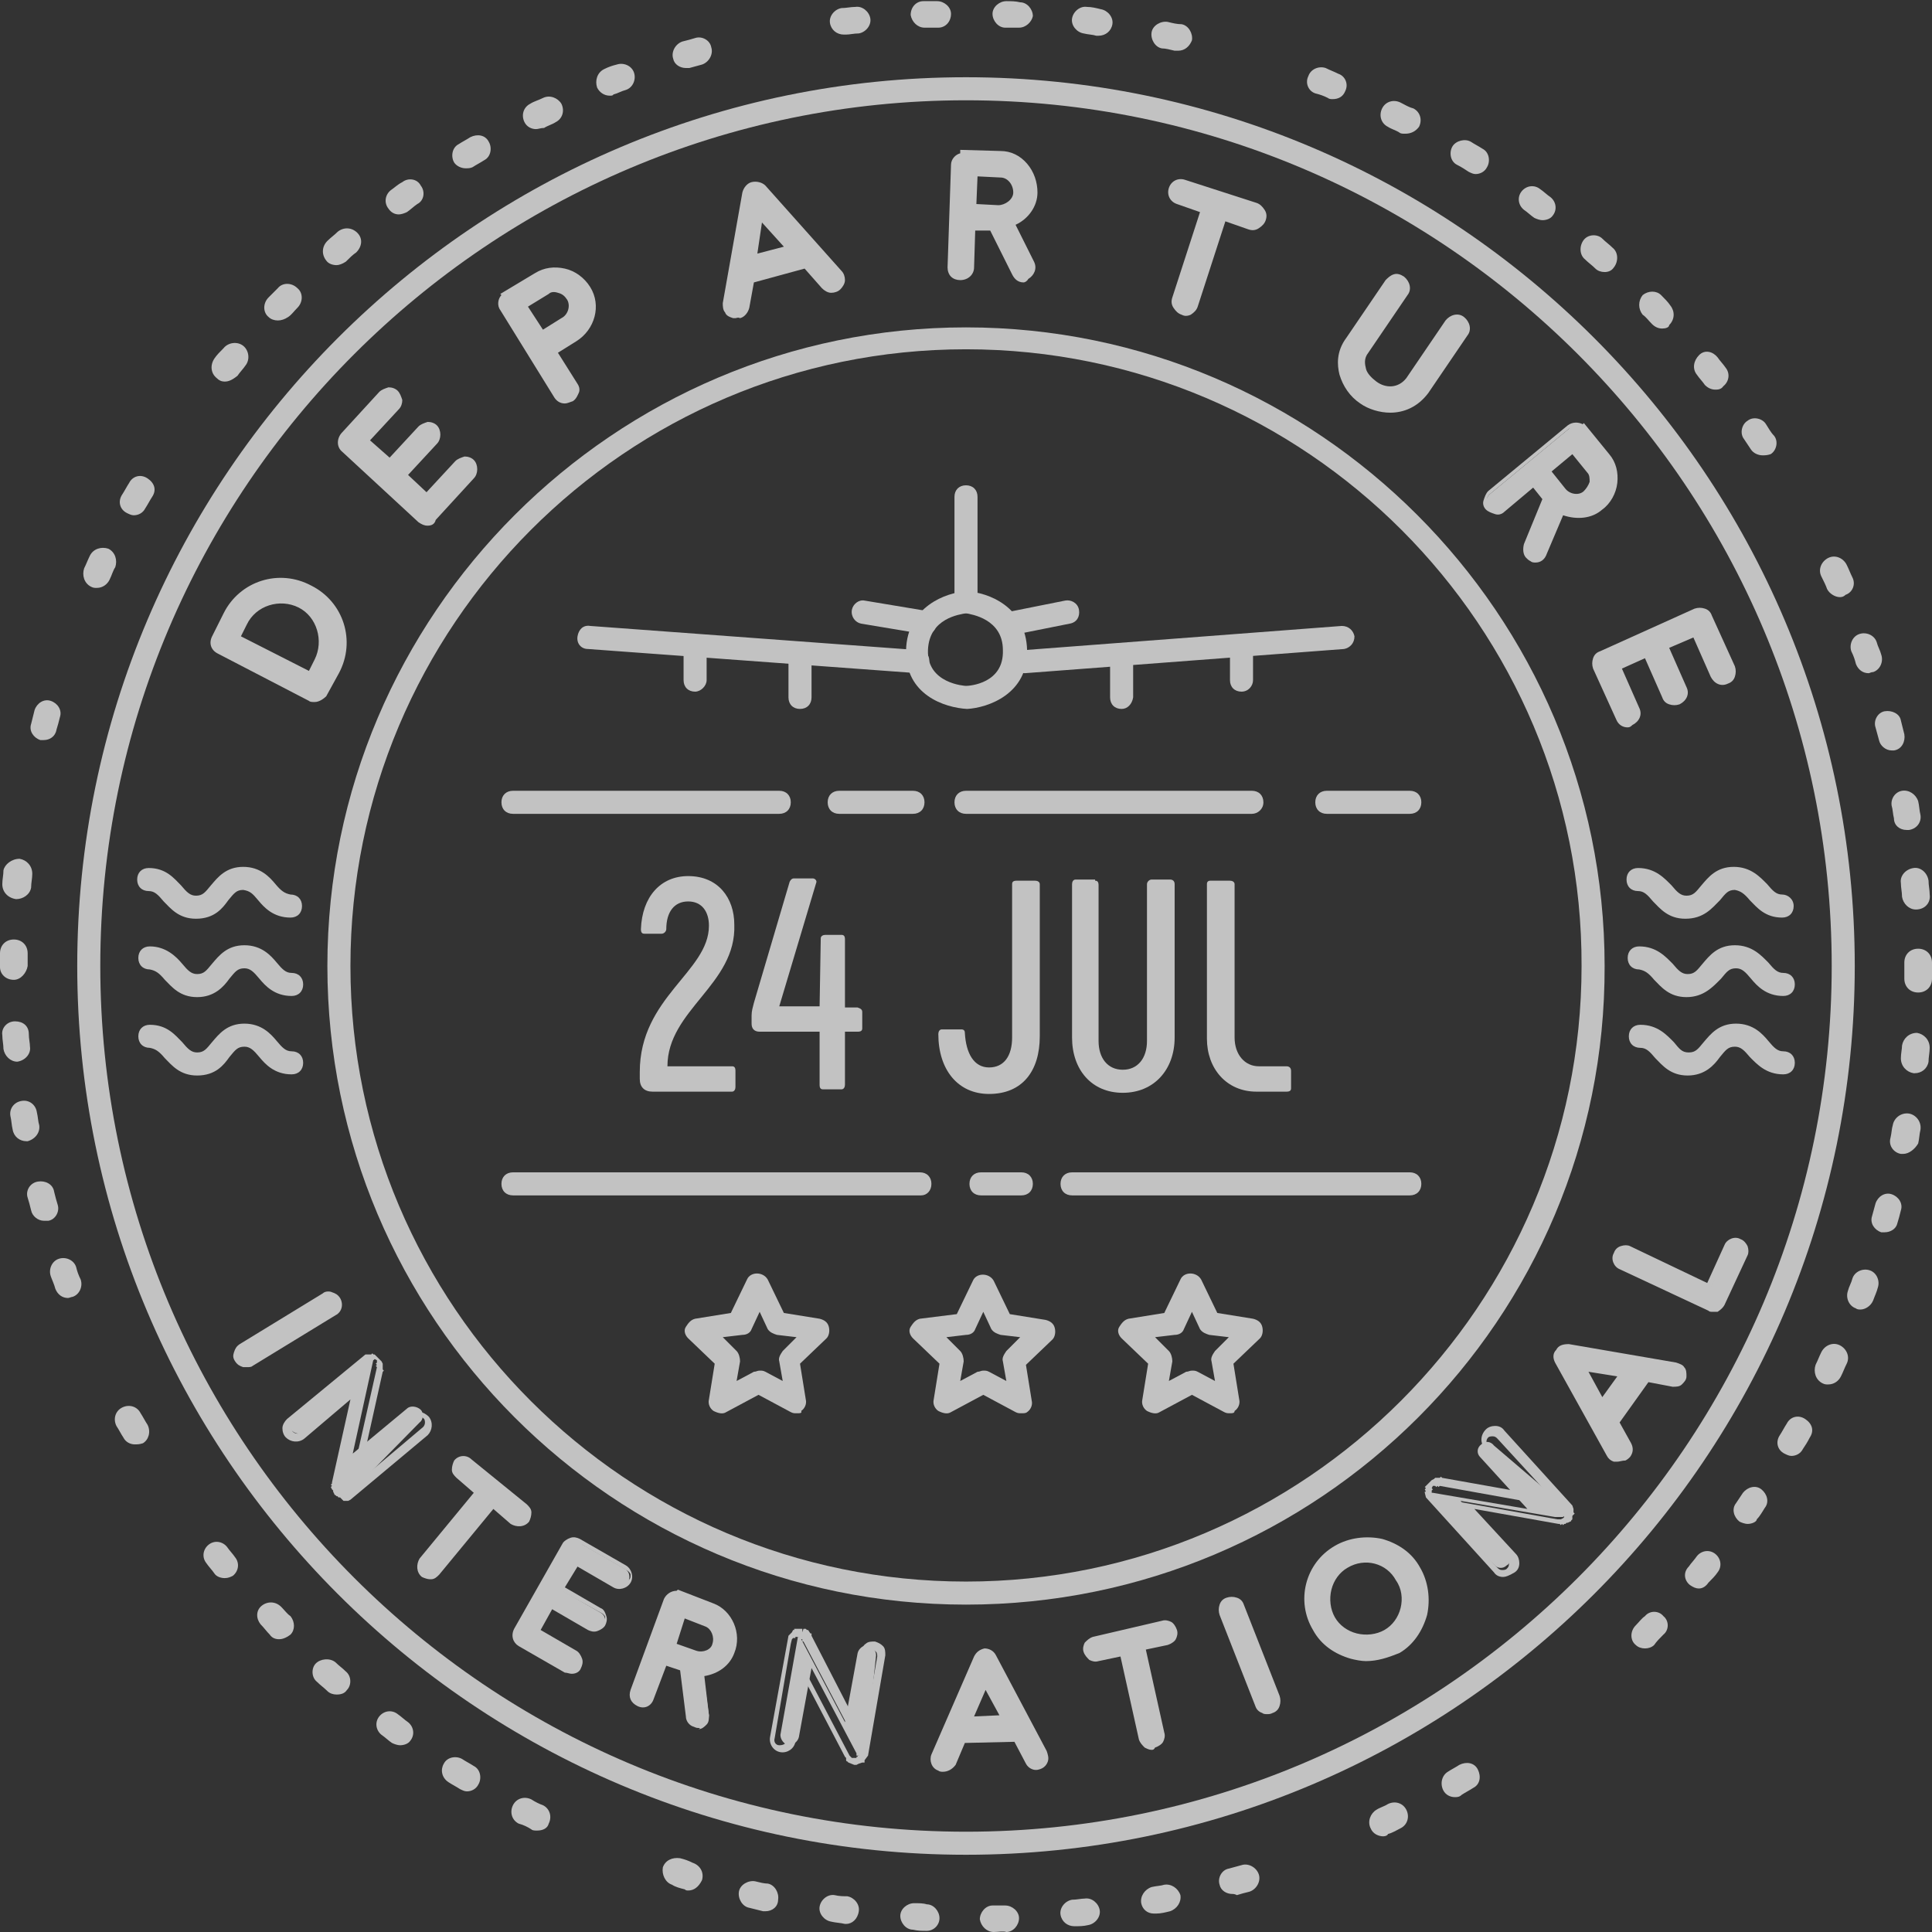 <?xml version="1.0" encoding="utf-8"?>
<!-- Generator: Adobe Illustrator 24.1.2, SVG Export Plug-In . SVG Version: 6.00 Build 0)  -->
<svg version="1.1" id="Ebene_1" xmlns="http://www.w3.org/2000/svg" xmlns:xlink="http://www.w3.org/1999/xlink" x="0px" y="0px"
	 viewBox="0 0 167.6 167.6" style="enable-background:new 0 0 167.6 167.6;" xml:space="preserve">
<rect x="0" y="0" width="167.6" height="167.6" fill="#333333" stroke="none"/>
<style type="text/css">
	.st0{opacity:0.7;}
	.st1{fill:#FFFFFF;}
</style>
<g id="Anmerkung_Text">
</g>
<g id="Stempel_schwarz">
	<g class="st0">
		<path class="st1" d="M83.8,160.9c-42.5,0-77.1-34.6-77.1-77.1S41.3,6.7,83.8,6.7s77.1,34.6,77.1,77.1S126.3,160.9,83.8,160.9z
			 M83.8,8.7C42.4,8.7,8.7,42.4,8.7,83.8s33.7,75.1,75.1,75.1s75.1-33.7,75.1-75.1S125.2,8.7,83.8,8.7z"/>
		<g>
			<path class="st1" d="M86.2,167.6c-0.6,0-1.1-0.5-1.2-1.1c0-0.6,0.5-1.2,1.1-1.2c0.4,0,0.8,0,1.1,0c0.6,0,1.2,0.5,1.2,1.1
				s-0.5,1.2-1.1,1.2C87,167.5,86.6,167.6,86.2,167.6C86.2,167.6,86.2,167.6,86.2,167.6z M80.4,167.5
				C80.3,167.5,80.3,167.5,80.4,167.5c-0.4,0-0.8,0-1.2-0.1c-0.6,0-1.1-0.6-1.1-1.2c0-0.6,0.6-1.1,1.2-1.1c0.4,0,0.8,0,1.1,0.1
				c0.6,0,1.1,0.6,1.1,1.2C81.5,167,81,167.5,80.4,167.5z M93.2,167.1c-0.6,0-1.1-0.4-1.2-1c-0.1-0.6,0.4-1.2,1-1.3
				c0.4,0,0.8-0.1,1.1-0.1c0.6-0.1,1.2,0.4,1.3,1s-0.4,1.2-1,1.3c-0.4,0.1-0.8,0.1-1.2,0.1C93.3,167.1,93.2,167.1,93.2,167.1z
				 M73.4,166.9c-0.1,0-0.1,0-0.1,0c-0.4-0.1-0.8-0.1-1.2-0.2c-0.6-0.1-1.1-0.7-1-1.3c0.1-0.6,0.7-1.1,1.3-1
				c0.4,0.1,0.8,0.1,1.1,0.1c0.6,0.1,1.1,0.7,1,1.3C74.4,166.5,73.9,166.9,73.4,166.9z M100.1,166c-0.6,0-1-0.4-1.1-0.9
				c-0.1-0.6,0.3-1.2,0.9-1.4c0.4-0.1,0.8-0.1,1.1-0.2c0.6-0.1,1.2,0.3,1.4,0.9c0.1,0.6-0.3,1.2-0.9,1.4c-0.4,0.1-0.8,0.2-1.2,0.2
				C100.3,166,100.2,166,100.1,166z M66.4,165.8c-0.1,0-0.2,0-0.2,0c-0.4-0.1-0.8-0.2-1.2-0.3c-0.6-0.1-1-0.8-0.9-1.4
				c0.1-0.6,0.8-1,1.4-0.9c0.4,0.1,0.8,0.2,1.1,0.2c0.6,0.1,1,0.8,0.9,1.4C67.5,165.4,67,165.8,66.4,165.8z M106.9,164.3
				c-0.5,0-1-0.3-1.1-0.8c-0.2-0.6,0.2-1.3,0.8-1.4c0.4-0.1,0.7-0.2,1.1-0.3c0.6-0.2,1.3,0.2,1.5,0.8s-0.2,1.3-0.8,1.5
				c-0.4,0.1-0.8,0.2-1.1,0.3C107.1,164.3,107,164.3,106.9,164.3z M59.7,164c-0.1,0-0.2,0-0.3-0.1c-0.4-0.1-0.8-0.2-1.1-0.4
				c-0.6-0.2-0.9-0.9-0.8-1.5c0.2-0.6,0.8-0.9,1.5-0.8c0.4,0.1,0.7,0.2,1.1,0.4c0.6,0.2,1,0.8,0.8,1.5C60.6,163.7,60.2,164,59.7,164
				z M120,159.3c-0.4,0-0.9-0.2-1.1-0.7c-0.3-0.6,0-1.3,0.5-1.6c0.3-0.2,0.7-0.3,1-0.5c0.6-0.3,1.3-0.1,1.6,0.5
				c0.3,0.6,0.1,1.3-0.5,1.6c-0.4,0.2-0.7,0.4-1.1,0.5C120.4,159.2,120.2,159.3,120,159.3z M46.6,158.8c-0.2,0-0.4,0-0.5-0.1
				c-0.3-0.2-0.7-0.4-1.1-0.5c-0.6-0.3-0.8-1-0.5-1.6s1-0.8,1.6-0.5c0.3,0.2,0.7,0.4,1,0.5c0.6,0.3,0.8,1,0.5,1.6
				C47.5,158.6,47.1,158.8,46.6,158.8z M126.2,155.9c-0.4,0-0.8-0.2-1-0.6c-0.3-0.6-0.1-1.3,0.4-1.6c0.3-0.2,0.7-0.4,1-0.6
				c0.6-0.3,1.3-0.2,1.6,0.4s0.2,1.3-0.4,1.6c-0.3,0.2-0.7,0.4-1,0.6C126.6,155.9,126.4,155.9,126.2,155.9z M40.5,155.4
				c-0.2,0-0.4-0.1-0.6-0.2c-0.3-0.2-0.7-0.4-1-0.6c-0.6-0.4-0.7-1.1-0.4-1.6c0.3-0.6,1.1-0.7,1.6-0.4c0.3,0.2,0.7,0.4,1,0.6
				c0.6,0.3,0.7,1.1,0.4,1.6C41.3,155.2,40.9,155.4,40.5,155.4z M34.7,151.4c-0.2,0-0.5-0.1-0.7-0.2c-0.3-0.2-0.6-0.5-0.9-0.7
				c-0.5-0.4-0.6-1.1-0.2-1.6s1.1-0.6,1.6-0.2c0.3,0.2,0.6,0.5,0.9,0.7c0.5,0.4,0.6,1.1,0.2,1.6C35.4,151.3,35,151.4,34.7,151.4z
				 M29.2,147c-0.3,0-0.6-0.1-0.8-0.3c-0.3-0.3-0.6-0.5-0.9-0.8c-0.5-0.4-0.5-1.2-0.1-1.6s1.2-0.5,1.7-0.1c0.3,0.3,0.6,0.5,0.9,0.8
				c0.5,0.4,0.5,1.2,0.1,1.6C29.9,146.9,29.6,147,29.2,147z M142.7,143c-0.3,0-0.6-0.1-0.8-0.3c-0.5-0.4-0.5-1.2,0-1.7
				c0.3-0.3,0.5-0.6,0.8-0.8c0.4-0.5,1.2-0.5,1.6,0c0.5,0.4,0.5,1.2,0,1.6c-0.3,0.3-0.6,0.6-0.8,0.9C143.3,142.9,143,143,142.7,143z
				 M24.2,142.2c-0.3,0-0.6-0.1-0.8-0.4c-0.3-0.3-0.5-0.6-0.8-0.9c-0.4-0.5-0.4-1.2,0.1-1.6c0.5-0.4,1.2-0.4,1.7,0.1
				c0.3,0.3,0.5,0.6,0.8,0.8c0.4,0.5,0.4,1.2,0,1.6C24.8,142.1,24.5,142.2,24.2,142.2z M147.4,137.8c-0.3,0-0.5-0.1-0.8-0.3
				c-0.5-0.4-0.6-1.1-0.1-1.6c0.2-0.3,0.5-0.6,0.7-0.9c0.4-0.5,1.1-0.6,1.6-0.2c0.5,0.4,0.6,1.1,0.2,1.6c-0.2,0.3-0.5,0.6-0.8,0.9
				C148,137.6,147.7,137.8,147.4,137.8z M19.5,136.9c-0.3,0-0.7-0.1-0.9-0.4c-0.2-0.3-0.5-0.6-0.7-0.9c-0.4-0.5-0.3-1.2,0.2-1.6
				c0.5-0.4,1.2-0.3,1.6,0.2c0.2,0.3,0.5,0.6,0.7,0.9c0.4,0.5,0.3,1.2-0.2,1.6C20,136.8,19.8,136.9,19.5,136.9z M151.6,132.2
				c-0.2,0-0.5-0.1-0.7-0.2c-0.5-0.4-0.7-1.1-0.3-1.6c0.2-0.3,0.4-0.6,0.6-0.9c0.4-0.5,1.1-0.7,1.6-0.3c0.5,0.4,0.7,1.1,0.3,1.6
				c-0.2,0.3-0.4,0.7-0.7,1C152.4,132,152,132.2,151.6,132.2z M155.4,126.3c-0.2,0-0.4-0.1-0.6-0.2c-0.6-0.3-0.8-1-0.4-1.6
				c0.2-0.3,0.4-0.7,0.6-1c0.3-0.6,1-0.8,1.6-0.4s0.8,1,0.4,1.6c-0.2,0.4-0.4,0.7-0.6,1C156.2,126.1,155.8,126.3,155.4,126.3z
				 M11.7,125.3c-0.4,0-0.8-0.2-1-0.6c-0.2-0.3-0.4-0.7-0.6-1c-0.3-0.6-0.1-1.3,0.5-1.6s1.3-0.1,1.6,0.5c0.2,0.3,0.4,0.7,0.6,1
				c0.3,0.6,0.1,1.3-0.4,1.6C12.1,125.3,11.9,125.3,11.7,125.3z M158.6,120.1c-0.2,0-0.3,0-0.5-0.1c-0.6-0.3-0.8-1-0.6-1.6
				c0.2-0.4,0.3-0.7,0.5-1.1c0.3-0.6,1-0.9,1.6-0.6s0.9,1,0.6,1.6c-0.2,0.4-0.3,0.7-0.5,1.1C159.5,119.8,159.1,120.1,158.6,120.1z
				 M161.4,113.6c-0.1,0-0.3,0-0.4-0.1c-0.6-0.2-0.9-0.9-0.7-1.5c0.1-0.4,0.3-0.7,0.4-1.1c0.2-0.6,0.9-0.9,1.5-0.7
				c0.6,0.2,0.9,0.9,0.7,1.5c-0.1,0.4-0.3,0.8-0.4,1.1C162.3,113.3,161.8,113.6,161.4,113.6z M5.9,112.6c-0.5,0-0.9-0.3-1.1-0.8
				c-0.1-0.4-0.3-0.8-0.4-1.1c-0.2-0.6,0.1-1.3,0.7-1.5s1.3,0.1,1.5,0.7c0.1,0.4,0.2,0.7,0.4,1.1c0.2,0.6-0.1,1.3-0.7,1.5
				C6.2,112.5,6,112.6,5.9,112.6z M163.5,106.9c-0.1,0-0.2,0-0.3,0c-0.6-0.2-1-0.8-0.8-1.4c0.1-0.4,0.2-0.7,0.3-1.1
				c0.2-0.6,0.8-1,1.4-0.8c0.6,0.2,1,0.8,0.8,1.4c-0.1,0.4-0.2,0.8-0.3,1.1C164.5,106.6,164,106.9,163.5,106.9z M3.8,105.9
				c-0.5,0-1-0.4-1.1-0.9c-0.1-0.4-0.2-0.8-0.3-1.1c-0.2-0.6,0.2-1.3,0.9-1.4c0.6-0.1,1.3,0.2,1.4,0.9c0.1,0.4,0.2,0.8,0.3,1.1
				c0.2,0.6-0.2,1.3-0.8,1.4C4,105.9,3.9,105.9,3.8,105.9z M165.1,100.1c-0.1,0-0.1,0-0.2,0c-0.6-0.1-1.1-0.7-0.9-1.4
				c0.1-0.4,0.1-0.8,0.2-1.1c0.1-0.6,0.7-1.1,1.4-1c0.6,0.1,1.1,0.7,1,1.4c-0.1,0.4-0.1,0.8-0.2,1.2
				C166.1,99.7,165.6,100.1,165.1,100.1z M2.3,99c-0.6,0-1.1-0.4-1.2-1c-0.1-0.4-0.1-0.8-0.2-1.2c-0.1-0.6,0.3-1.2,1-1.3
				c0.6-0.1,1.2,0.3,1.3,1c0.1,0.4,0.1,0.8,0.2,1.1c0.1,0.6-0.3,1.2-1,1.4C2.5,99,2.4,99,2.3,99z M166.1,93.1c0,0-0.1,0-0.1,0
				c-0.6-0.1-1.1-0.6-1.1-1.3c0-0.4,0.1-0.8,0.1-1.1c0.1-0.6,0.6-1.1,1.3-1.1c0.6,0.1,1.1,0.6,1.1,1.3c0,0.4-0.1,0.8-0.1,1.2
				C167.2,92.7,166.7,93.1,166.1,93.1z M1.5,92.1c-0.6,0-1.1-0.5-1.2-1.1c0-0.4-0.1-0.8-0.1-1.2c-0.1-0.6,0.4-1.2,1.1-1.2
				c0.7,0,1.2,0.4,1.2,1.1c0,0.4,0.1,0.8,0.1,1.1C2.7,91.4,2.2,92,1.5,92.1C1.5,92.1,1.5,92.1,1.5,92.1z M166.4,86.1
				C166.4,86.1,166.4,86.1,166.4,86.1c-0.7,0-1.2-0.5-1.2-1.2c0-0.4,0-0.8,0-1.2v-0.2c0-0.7,0.5-1.2,1.2-1.2s1.2,0.5,1.2,1.2v0.2
				c0,0.4,0,0.8,0,1.2C167.6,85.6,167.1,86.1,166.4,86.1z M1.2,85C0.5,85,0,84.5,0,83.9v-0.1c0-0.4,0-0.7,0-1.1
				c0-0.7,0.5-1.2,1.2-1.2c0.7,0,1.2,0.5,1.2,1.2c0,0.3,0,0.7,0,1.1C2.3,84.4,1.8,85,1.2,85z M166.2,78.9c-0.6,0-1.1-0.5-1.2-1.1
				c0-0.4-0.1-0.8-0.1-1.2c-0.1-0.6,0.4-1.2,1.1-1.3c0.6-0.1,1.2,0.4,1.3,1.1c0,0.4,0.1,0.8,0.1,1.2C167.5,78.3,167,78.9,166.2,78.9
				C166.3,78.9,166.3,78.9,166.2,78.9z M1.4,78C1.4,78,1.4,78,1.4,78c-0.7-0.1-1.2-0.6-1.2-1.3c0-0.4,0.1-0.8,0.1-1.2
				C0.4,75,1,74.5,1.7,74.5c0.6,0.1,1.1,0.6,1.1,1.3c0,0.4-0.1,0.8-0.1,1.2C2.6,77.6,2,78,1.4,78z M165.4,72c-0.6,0-1.1-0.4-1.1-1
				c-0.1-0.4-0.1-0.8-0.2-1.1c-0.1-0.6,0.3-1.2,0.9-1.3c0.6-0.1,1.2,0.3,1.4,0.9c0.1,0.4,0.1,0.8,0.2,1.2c0.1,0.6-0.3,1.2-1,1.3
				C165.6,72,165.5,72,165.4,72z M164.1,65.1c-0.5,0-1-0.4-1.1-0.9c-0.1-0.4-0.2-0.7-0.3-1.1c-0.2-0.6,0.2-1.3,0.8-1.4
				s1.3,0.2,1.4,0.8c0.1,0.4,0.2,0.8,0.3,1.2c0.1,0.6-0.2,1.3-0.9,1.4C164.2,65.1,164.1,65.1,164.1,65.1z M3.8,64.2
				c-0.1,0-0.2,0-0.3,0c-0.6-0.2-1-0.8-0.8-1.4C2.8,62.4,2.9,62,3,61.6c0.2-0.6,0.8-1,1.4-0.8c0.6,0.2,1,0.8,0.8,1.4
				C5.1,62.6,5,63,4.9,63.3C4.8,63.9,4.3,64.2,3.8,64.2z M162.1,58.4c-0.5,0-0.9-0.3-1.1-0.8c-0.1-0.4-0.2-0.7-0.4-1.1
				c-0.2-0.6,0.1-1.3,0.7-1.5c0.6-0.2,1.3,0.1,1.5,0.7c0.1,0.4,0.3,0.7,0.4,1.1c0.2,0.6-0.1,1.3-0.7,1.5
				C162.3,58.3,162.2,58.4,162.1,58.4z M159.6,51.8c-0.4,0-0.9-0.3-1.1-0.7c-0.1-0.3-0.3-0.7-0.5-1.1c-0.3-0.6,0-1.3,0.6-1.6
				c0.6-0.3,1.3,0,1.6,0.6c0.2,0.4,0.3,0.7,0.5,1.1c0.3,0.6,0,1.3-0.6,1.5C159.9,51.8,159.7,51.8,159.6,51.8z M8.4,51
				c-0.2,0-0.3,0-0.5-0.1c-0.6-0.3-0.8-1-0.6-1.6c0.2-0.4,0.3-0.7,0.5-1.1c0.3-0.6,1-0.8,1.6-0.6c0.6,0.3,0.8,1,0.6,1.6
				c-0.2,0.3-0.3,0.7-0.5,1.1C9.3,50.7,8.9,51,8.4,51z M11.6,44.7c-0.2,0-0.4-0.1-0.6-0.2c-0.6-0.3-0.8-1-0.4-1.6
				c0.2-0.3,0.4-0.7,0.6-1c0.3-0.6,1-0.8,1.6-0.4s0.8,1,0.4,1.6c-0.2,0.3-0.4,0.7-0.6,1C12.4,44.5,12,44.7,11.6,44.7z M152.9,39.5
				c-0.4,0-0.8-0.2-1-0.5c-0.2-0.3-0.4-0.6-0.6-0.9c-0.4-0.5-0.2-1.3,0.3-1.6c0.5-0.4,1.3-0.2,1.6,0.3c0.2,0.3,0.4,0.7,0.7,1
				c0.4,0.5,0.2,1.3-0.3,1.6C153.3,39.5,153.1,39.5,152.9,39.5z M148.8,33.8c-0.4,0-0.7-0.2-0.9-0.4c-0.2-0.3-0.5-0.6-0.7-0.9
				c-0.4-0.5-0.3-1.2,0.2-1.7s1.2-0.3,1.6,0.2c0.2,0.3,0.5,0.6,0.7,0.9c0.4,0.5,0.3,1.2-0.2,1.6C149.3,33.8,149,33.8,148.8,33.8z
				 M19.5,33.1c-0.3,0-0.5-0.1-0.7-0.3c-0.5-0.4-0.6-1.1-0.2-1.7c0.2-0.3,0.5-0.6,0.8-0.9c0.4-0.5,1.2-0.6,1.7-0.2
				c0.5,0.4,0.6,1.2,0.2,1.7c-0.2,0.3-0.5,0.6-0.7,0.9C20.1,33,19.8,33.1,19.5,33.1z M144.2,28.5c-0.3,0-0.6-0.1-0.9-0.4
				c-0.3-0.3-0.5-0.6-0.8-0.8c-0.4-0.5-0.4-1.2,0-1.7c0.5-0.4,1.2-0.4,1.6,0c0.3,0.3,0.6,0.6,0.8,0.9c0.4,0.5,0.4,1.2-0.1,1.7
				C144.8,28.4,144.5,28.5,144.2,28.5z M24.1,27.8c-0.3,0-0.6-0.1-0.8-0.3c-0.5-0.4-0.5-1.2,0-1.7c0.3-0.3,0.6-0.6,0.8-0.8
				c0.4-0.5,1.2-0.5,1.7,0c0.5,0.4,0.5,1.2,0,1.7c-0.3,0.3-0.5,0.6-0.8,0.8C24.7,27.7,24.4,27.8,24.1,27.8z M139.2,23.6
				c-0.3,0-0.6-0.1-0.8-0.3c-0.3-0.3-0.6-0.5-0.9-0.8c-0.5-0.4-0.5-1.2-0.1-1.7c0.4-0.5,1.2-0.5,1.6-0.1c0.3,0.3,0.6,0.5,0.9,0.8
				c0.5,0.4,0.5,1.2,0.1,1.7C139.8,23.5,139.5,23.6,139.2,23.6z M29.2,23c-0.3,0-0.7-0.1-0.9-0.4c-0.4-0.5-0.4-1.2,0.1-1.7
				c0.3-0.3,0.6-0.5,0.9-0.8c0.5-0.4,1.2-0.4,1.7,0.1s0.4,1.2-0.1,1.7c-0.3,0.2-0.6,0.5-0.9,0.8C29.7,22.9,29.4,23,29.2,23z
				 M133.8,19.1c-0.2,0-0.5-0.1-0.7-0.2c-0.3-0.2-0.6-0.5-0.9-0.7c-0.5-0.4-0.6-1.1-0.2-1.6c0.4-0.5,1.1-0.6,1.6-0.2
				c0.3,0.2,0.6,0.5,0.9,0.7c0.5,0.4,0.6,1.1,0.2,1.6C134.5,19,134.1,19.1,133.8,19.1z M34.6,18.6c-0.4,0-0.7-0.2-0.9-0.5
				c-0.4-0.5-0.3-1.2,0.2-1.6c0.3-0.2,0.6-0.5,1-0.7c0.5-0.4,1.3-0.3,1.6,0.3c0.4,0.5,0.3,1.3-0.3,1.6c-0.3,0.2-0.6,0.5-0.9,0.7
				C35.1,18.5,34.8,18.6,34.6,18.6z M128,15.1c-0.2,0-0.4-0.1-0.6-0.2c-0.3-0.2-0.6-0.4-1-0.6c-0.6-0.3-0.7-1.1-0.4-1.6
				s1.1-0.7,1.6-0.4c0.3,0.2,0.7,0.4,1,0.6c0.6,0.3,0.7,1.1,0.4,1.6C128.8,14.9,128.4,15.1,128,15.1z M40.4,14.6
				c-0.4,0-0.8-0.2-1-0.5c-0.3-0.5-0.2-1.3,0.4-1.6c0.3-0.2,0.7-0.4,1-0.6c0.6-0.3,1.3-0.2,1.6,0.4c0.3,0.5,0.2,1.3-0.4,1.6
				c-0.3,0.2-0.7,0.4-1,0.6C40.8,14.6,40.6,14.6,40.4,14.6z M121.9,11.6c-0.2,0-0.4,0-0.5-0.1c-0.3-0.2-0.7-0.3-1-0.5
				c-0.6-0.3-0.8-1-0.5-1.6c0.3-0.6,1-0.8,1.6-0.5c0.4,0.2,0.7,0.4,1.1,0.5c0.6,0.3,0.8,1,0.5,1.6C122.8,11.4,122.4,11.6,121.9,11.6
				z M46.5,11.2c-0.4,0-0.8-0.2-1-0.6C45.2,10,45.4,9.3,46,9c0.3-0.2,0.7-0.3,1.1-0.5c0.6-0.3,1.3,0,1.6,0.5
				c0.3,0.6,0.1,1.3-0.5,1.6c-0.3,0.2-0.7,0.3-1,0.5C46.9,11.1,46.7,11.2,46.5,11.2z M115.6,8.6c-0.1,0-0.3,0-0.4-0.1
				c-0.4-0.2-0.7-0.3-1.1-0.4c-0.6-0.2-0.9-0.9-0.6-1.5c0.2-0.6,0.9-0.9,1.5-0.7c0.4,0.2,0.7,0.3,1.1,0.5c0.6,0.2,0.9,0.9,0.6,1.5
				C116.5,8.4,116.1,8.6,115.6,8.6z M52.9,8.3c-0.5,0-0.9-0.3-1.1-0.7C51.6,7,51.8,6.3,52.4,6c0.4-0.2,0.7-0.3,1.1-0.4
				c0.6-0.2,1.3,0.1,1.5,0.7c0.2,0.6-0.1,1.3-0.7,1.5c-0.4,0.1-0.7,0.3-1.1,0.4C53.2,8.3,53,8.3,52.9,8.3z M59.5,5.9
				c-0.5,0-1-0.3-1.1-0.8c-0.2-0.6,0.2-1.3,0.8-1.5c0.4-0.1,0.8-0.2,1.1-0.3c0.6-0.2,1.3,0.2,1.4,0.8c0.2,0.6-0.2,1.3-0.8,1.5
				c-0.4,0.1-0.7,0.2-1.1,0.3C59.7,5.9,59.6,5.9,59.5,5.9z M102.2,4.4c-0.1,0-0.2,0-0.3,0c-0.4-0.1-0.8-0.2-1.1-0.2
				c-0.6-0.1-1-0.8-0.9-1.4c0.1-0.6,0.8-1,1.4-0.9c0.4,0.1,0.8,0.2,1.2,0.2c0.6,0.1,1,0.8,0.9,1.4C103.2,4,102.8,4.4,102.2,4.4z
				 M95.3,3.1c-0.1,0-0.1,0-0.2,0C94.8,3,94.4,3,94,2.9c-0.6-0.1-1.1-0.7-1-1.3c0.1-0.6,0.7-1.1,1.3-1c0.4,0,0.8,0.1,1.2,0.2
				c0.6,0.1,1.1,0.7,1,1.3C96.4,2.7,95.9,3.1,95.3,3.1z M73.2,3c-0.6,0-1.1-0.4-1.2-1c-0.1-0.6,0.4-1.2,1-1.3c0.4,0,0.8-0.1,1.2-0.1
				c0.6-0.1,1.2,0.4,1.3,1c0.1,0.6-0.4,1.2-1,1.3c-0.4,0-0.8,0.1-1.1,0.1C73.3,3,73.2,3,73.2,3z M88.4,2.4
				C88.3,2.4,88.3,2.4,88.4,2.4c-0.4,0-0.8,0-1.2,0c-0.6,0-1.1-0.6-1.1-1.2c0-0.6,0.6-1.1,1.2-1.1c0.4,0,0.8,0,1.2,0.1
				c0.6,0,1.1,0.6,1.1,1.2C89.5,1.9,89,2.4,88.4,2.4z M80.2,2.4c-0.6,0-1.1-0.5-1.2-1.1c0-0.7,0.5-1.2,1.1-1.2c0.4,0,0.8,0,1.2,0
				c0.6,0,1.2,0.5,1.2,1.1c0,0.7-0.5,1.2-1.1,1.2C81,2.4,80.6,2.4,80.2,2.4C80.2,2.4,80.2,2.4,80.2,2.4z"/>
		</g>
		<path class="st1" d="M83.8,139.2c-30.6,0-55.4-24.9-55.4-55.4s24.9-55.4,55.4-55.4s55.4,24.9,55.4,55.4
			C139.3,114.4,114.4,139.2,83.8,139.2z M83.8,30.3c-29.5,0-53.4,24-53.4,53.5s24,53.4,53.4,53.4s53.4-24,53.4-53.4
			C137.3,54.3,113.3,30.3,83.8,30.3z"/>
		<g>
			<g>
				<path class="st1" d="M26.8,51c2.6,1.3,3.7,4.6,2.3,7.2l0,0l-1.1,1.9c-0.2,0.4-0.7,0.6-1.1,0.3L19,56.4c-0.4-0.2-0.6-0.7-0.3-1.1
					l1-2C21,50.7,24.2,49.7,26.8,51z M26.1,52.5c-1.8-0.9-4-0.2-4.9,1.6l-0.6,1.2l6.4,3.3l0.7-1.2C28.6,55.6,27.8,53.4,26.1,52.5z"
					/>
				<path class="st1" d="M27.3,60.9c-0.2,0-0.4,0-0.5-0.1l-7.9-4.1c-0.6-0.3-0.8-0.9-0.5-1.5l1-2c1.4-2.8,4.8-3.9,7.6-2.4l0,0
					c2.8,1.4,3.9,4.8,2.4,7.6l-1.1,2C28.1,60.6,27.7,60.9,27.3,60.9z M24.4,50.7c-1.8,0-3.6,1-4.5,2.8l-1,2
					c-0.1,0.3-0.1,0.6,0.2,0.7l7.9,4.1c0.3,0.1,0.6,0.1,0.8-0.2l1.1-1.9c1.3-2.5,0.3-5.5-2.2-6.8l0,0C26,50.9,25.2,50.7,24.4,50.7z
					 M27.1,59l-6.9-3.6l0.8-1.5c1-1.9,3.4-2.7,5.3-1.7l0,0c1.9,1,2.7,3.4,1.7,5.3L27.1,59z M20.9,55.2l5.9,3l0.5-1
					c0.8-1.6,0.2-3.7-1.4-4.5l0,0c-1.6-0.8-3.7-0.2-4.5,1.5L20.9,55.2z"/>
			</g>
			<g>
				<path class="st1" d="M35,41.4l2,1.9l2.7-2.9c0.3-0.3,0.8-0.4,1.2,0c0.3,0.3,0.3,0.8,0,1.2l-3.3,3.6c-0.3,0.3-0.8,0.4-1.2,0
					L30,39c-0.3-0.3-0.4-0.8-0.1-1.2l3.3-3.6c0.3-0.3,0.8-0.4,1.2,0c0.3,0.3,0.4,0.8,0,1.2l-2.7,2.9l2.1,1.9l2.7-2.9
					c0.3-0.3,0.8-0.4,1.2,0c0.3,0.3,0.3,0.8,0,1.2L35,41.4z"/>
				<path class="st1" d="M37.1,45.6c-0.3,0-0.5-0.1-0.8-0.3l-6.6-6.1c-0.5-0.4-0.5-1.1-0.1-1.6l3.3-3.6c0.2-0.2,0.5-0.3,0.8-0.4
					c0.3,0,0.6,0.1,0.8,0.3c0.2,0.2,0.3,0.5,0.4,0.8c0,0.3-0.1,0.6-0.3,0.8l-2.5,2.7l1.7,1.5l2.5-2.7c0.2-0.2,0.5-0.3,0.8-0.4
					c0.3,0,0.6,0.1,0.8,0.3c0.2,0.2,0.3,0.5,0.3,0.8c0,0.3-0.1,0.6-0.3,0.8l-2.5,2.7l1.6,1.5l2.5-2.7c0.2-0.2,0.5-0.3,0.8-0.4
					c0.3,0,0.6,0.1,0.8,0.3c0.2,0.2,0.3,0.5,0.3,0.8c0,0.3-0.1,0.6-0.3,0.8l-3.3,3.6C37.7,45.5,37.4,45.6,37.1,45.6z M33.8,34.3
					C33.8,34.3,33.8,34.3,33.8,34.3c-0.2,0-0.3,0.1-0.4,0.2L30.1,38c-0.2,0.2-0.2,0.6,0,0.8l6.6,6.1c0.2,0.2,0.6,0.2,0.8,0l3.3-3.6
					c0.1-0.1,0.2-0.2,0.2-0.4c0-0.1-0.1-0.3-0.2-0.4c-0.1-0.1-0.2-0.2-0.4-0.2c-0.2,0-0.3,0.1-0.4,0.2l-2.9,3.2l-2.5-2.3l2.9-3.2
					c0.1-0.1,0.2-0.2,0.2-0.4c0-0.1-0.1-0.3-0.2-0.4s-0.2-0.2-0.4-0.2c-0.1,0-0.3,0.1-0.4,0.2l-2.9,3.2l-2.5-2.3l2.9-3.2
					c0.1-0.1,0.2-0.2,0.2-0.4c0-0.2-0.1-0.3-0.2-0.4C34.1,34.3,34,34.3,33.8,34.3z"/>
			</g>
			<g>
				<path class="st1" d="M50.8,25c0.9,1.4,0.4,3.4-1.1,4.3l-1.9,1.2l1.9,3c0.2,0.4,0.1,0.9-0.3,1.1c-0.4,0.2-0.9,0.1-1.1-0.3
					l-4.7-7.6c-0.2-0.4-0.1-0.9,0.2-1.1l0-0.1l2.7-1.7C47.9,23,49.8,23.5,50.8,25z M49.3,25.9c-0.4-0.7-1.4-1-2-0.6l-2,1.2l1.6,2.5
					l1.9-1.2C49.5,27.4,49.8,26.5,49.3,25.9z"/>
				<path class="st1" d="M49,35c-0.4,0-0.7-0.2-0.9-0.5l-4.7-7.6c-0.3-0.4-0.2-1,0.1-1.3l-0.1-0.1l3-1.8c0.8-0.5,1.7-0.6,2.6-0.4
					s1.7,0.8,2.2,1.6c1,1.6,0.4,3.7-1.2,4.7l-1.6,1l1.7,2.7c0.2,0.3,0.2,0.6,0.1,0.8s-0.2,0.5-0.5,0.7C49.4,34.9,49.2,35,49,35z
					 M44.1,25.7L44.1,25.7l-0.2,0.2c-0.2,0.2-0.3,0.5-0.2,0.7l4.7,7.6c0.2,0.2,0.5,0.3,0.7,0.2c0.1-0.1,0.2-0.2,0.2-0.3
					c0-0.1,0-0.3-0.1-0.4l-2-3.2l2.1-1.3c1.3-0.8,1.8-2.6,1-3.9l0,0c-0.4-0.7-1.1-1.1-1.8-1.3c-0.8-0.2-1.5-0.1-2.1,0.3L44.1,25.7z
					 M46.8,29.4l-1.9-3l2.2-1.4c0.4-0.2,0.8-0.3,1.3-0.2c0.5,0.1,0.9,0.4,1.1,0.8l0,0c0.5,0.8,0.2,1.9-0.7,2.4L46.8,29.4z
					 M45.8,26.6l1.3,2l1.6-1c0.6-0.3,0.8-1.1,0.5-1.6l0,0c-0.2-0.3-0.4-0.5-0.8-0.6c-0.3-0.1-0.6-0.1-0.8,0.1L45.8,26.6z"/>
			</g>
			<g>
				<path class="st1" d="M72.6,24.8c-0.3,0.3-0.9,0.3-1.2-0.1L69.8,23h0l-4.6,1.2c0,0-0.1,0-0.1,0l-0.4,2.4
					c-0.1,0.3-0.3,0.6-0.6,0.7c-0.1,0-0.2,0-0.4,0c-0.5-0.1-0.8-0.5-0.7-1l1.7-9.6c0.1-0.3,0.3-0.6,0.6-0.7h0c0.3-0.1,0.6,0,0.9,0.2
					l6.6,7.4C72.9,24,72.9,24.5,72.6,24.8z M68.5,21.5L66,18.7l-0.6,3.7L68.5,21.5z"/>
				<path class="st1" d="M63.8,27.6c-0.1,0-0.1,0-0.2,0c-0.3-0.1-0.6-0.2-0.7-0.5c-0.2-0.2-0.2-0.6-0.2-0.8l1.7-9.6
					c0.1-0.4,0.4-0.8,0.8-0.9c0.4-0.1,0.9,0,1.2,0.3l6.6,7.4c0.2,0.2,0.3,0.5,0.3,0.8c0,0.3-0.2,0.6-0.4,0.8
					c-0.2,0.2-0.5,0.3-0.8,0.3c-0.3,0-0.6-0.2-0.8-0.4l-1.5-1.7l-4.4,1.2l-0.4,2.2c-0.1,0.4-0.4,0.8-0.8,0.9
					C64,27.5,63.9,27.6,63.8,27.6z M65.4,16.3c-0.1,0-0.1,0-0.1,0c-0.2,0.1-0.4,0.2-0.4,0.4l-1.7,9.6c0,0.1,0,0.3,0.1,0.4
					s0.2,0.2,0.4,0.2c0.1,0,0.2,0,0.2,0c0.2-0.1,0.4-0.2,0.4-0.4l0.5-2.7l0.3,0.1l4.8-1.3l0.1,0.1l1.6,1.8c0.1,0.1,0.2,0.2,0.4,0.2
					c0.1,0,0.3,0,0.4-0.1l0,0c0.1-0.1,0.2-0.2,0.2-0.4c0-0.2,0-0.3-0.1-0.4l-6.6-7.4C65.7,16.3,65.6,16.3,65.4,16.3z M64.9,22.8
					l0.8-4.8l3.3,3.7L64.9,22.8z M66.1,19.3L65.7,22l2.3-0.6L66.1,19.3z"/>
			</g>
			<g>
				<path class="st1" d="M89.1,24.1c-0.1,0.1-0.3,0.1-0.4,0.1c-0.3,0-0.6-0.2-0.7-0.5l-1.9-4l-1.8-0.1l-0.1,3.5
					c0,0.5-0.4,0.8-0.9,0.8c-0.5,0-0.8-0.4-0.8-0.9l0.3-8.9c0-0.4,0.4-0.8,0.8-0.8v-0.1l3.2,0.1c1.7,0.1,3,1.6,3,3.3
					c0,1.2-0.9,2.3-2,2.7l1.7,3.5C89.7,23.4,89.5,23.9,89.1,24.1z M84.4,18l2.2,0.1c0.8,0,1.6-0.6,1.6-1.3c0-0.8-0.6-1.6-1.4-1.6
					L84.5,15L84.4,18z"/>
				<path class="st1" d="M88.8,24.5C88.7,24.5,88.7,24.5,88.8,24.5c-0.5,0-0.8-0.3-1-0.7L85.9,20l-1.3,0l-0.1,3.2
					c0,0.6-0.5,1.1-1.2,1.1c-0.3,0-0.6-0.1-0.8-0.3c-0.2-0.2-0.3-0.5-0.3-0.8l0.3-8.9c0-0.5,0.4-0.9,0.8-1V13l3.5,0.1
					c0.9,0,1.7,0.4,2.3,1.1c0.6,0.7,0.9,1.6,0.9,2.5c0,1.2-0.8,2.3-1.9,2.8l1.6,3.2c0.3,0.6,0,1.2-0.5,1.5
					C89.1,24.4,88.9,24.5,88.8,24.5z M84,19.3l2.2,0.1l2,4.2c0.1,0.2,0.3,0.3,0.5,0.3c0.1,0,0.2,0,0.2,0h0c0.3-0.1,0.4-0.5,0.2-0.7
					l-1.8-3.8l0.3-0.1c1.1-0.4,1.8-1.4,1.8-2.5c0-0.8-0.2-1.5-0.8-2.1c-0.5-0.6-1.2-0.9-1.9-0.9l-2.9-0.1v0.1l-0.3,0
					c-0.3,0-0.5,0.2-0.5,0.5l-0.3,8.9c0,0.2,0,0.3,0.1,0.4c0.1,0.1,0.2,0.2,0.4,0.2c0.3,0,0.5-0.2,0.6-0.5L84,19.3z M86.6,18.4
					C86.6,18.4,86.6,18.4,86.6,18.4l-2.6-0.1l0.1-3.5l2.6,0.1c0.9,0,1.7,0.9,1.6,1.9C88.4,17.6,87.6,18.4,86.6,18.4z M84.7,17.7
					l1.9,0.1c0.6,0,1.3-0.5,1.3-1.1c0-0.7-0.5-1.3-1.1-1.3l-2-0.1L84.7,17.7z"/>
			</g>
			<g>
				<path class="st1" d="M109.6,19c-0.1,0.5-0.6,0.7-1.1,0.5l-2.3-0.8l-2.5,7.7c-0.1,0.4-0.6,0.7-1.1,0.6c-0.4-0.2-0.7-0.6-0.6-1.1
					l2.5-7.7l-2.3-0.7c-0.4-0.1-0.7-0.6-0.5-1.1c0.1-0.4,0.6-0.7,1.1-0.5l6.2,2C109.5,18,109.8,18.5,109.6,19z"/>
				<path class="st1" d="M102.9,27.4c-0.1,0-0.2,0-0.4-0.1c-0.3-0.1-0.5-0.3-0.7-0.6s-0.2-0.6-0.1-0.9l2.4-7.4l-2-0.7
					c-0.6-0.2-0.9-0.8-0.7-1.4s0.8-0.9,1.4-0.7l6.2,2c0.3,0.1,0.5,0.3,0.7,0.6s0.2,0.6,0.1,0.9l0,0c-0.1,0.3-0.3,0.5-0.6,0.7
					s-0.6,0.2-0.9,0.1l-2-0.7l-2.4,7.4c-0.1,0.3-0.3,0.5-0.6,0.7C103.3,27.3,103.1,27.4,102.9,27.4z M102.6,16.1
					c-0.1,0-0.2,0-0.2,0.1c-0.1,0.1-0.2,0.2-0.3,0.3c-0.1,0.3,0.1,0.6,0.4,0.7l2.6,0.8l-2.6,8c-0.1,0.2,0,0.3,0,0.4s0.2,0.2,0.3,0.3
					c0.1,0.1,0.3,0,0.4,0c0.1-0.1,0.2-0.2,0.3-0.3l2.6-8l2.6,0.8c0.1,0,0.3,0,0.4,0c0.1-0.1,0.2-0.2,0.3-0.3l0,0
					c0.1-0.1,0-0.3,0-0.4c-0.1-0.1-0.2-0.2-0.3-0.3l-6.2-2C102.7,16.2,102.7,16.1,102.6,16.1z"/>
			</g>
			<g>
				<path class="st1" d="M118.2,34.7c-1.6-1.1-2.5-3.3-1.2-5.3l3.4-5c0.3-0.4,0.8-0.5,1.2-0.2c0.4,0.3,0.5,0.8,0.2,1.2l-3.4,5
					c-0.7,1.1-0.2,2.3,0.7,2.9c0.9,0.6,2.2,0.7,3-0.3l3.4-5c0.3-0.4,0.8-0.5,1.2-0.2c0.4,0.3,0.5,0.8,0.2,1.2l-3.4,5
					C122.2,35.9,119.8,35.8,118.2,34.7z"/>
				<path class="st1" d="M120.6,35.8c-0.9,0-1.9-0.3-2.6-0.8l0,0c-0.9-0.6-1.5-1.5-1.8-2.5c-0.2-0.8-0.3-2,0.6-3.2l3.4-5
					c0.2-0.2,0.4-0.4,0.7-0.5c0.3-0.1,0.6,0,0.9,0.2c0.5,0.4,0.7,1.1,0.3,1.6l-3.4,5c-0.4,0.5-0.3,1-0.2,1.4
					c0.1,0.4,0.5,0.8,0.9,1.1c0.8,0.6,1.9,0.6,2.6-0.3l3.4-5c0.4-0.5,1.1-0.7,1.6-0.3s0.7,1.1,0.3,1.6l-3.4,5
					C123,35.3,121.8,35.8,120.6,35.8z M118.4,34.4c1.5,1,3.7,1.1,5-0.7l3.4-5c0.2-0.3,0.1-0.6-0.1-0.8s-0.6-0.1-0.8,0.1l-3.4,5
					c-0.8,1.2-2.3,1.1-3.4,0.4c-0.5-0.4-0.9-0.9-1.1-1.4c-0.2-0.7-0.1-1.3,0.3-1.9l3.4-5c0.2-0.3,0.1-0.6-0.2-0.8
					c-0.1-0.1-0.3-0.1-0.4-0.1c-0.1,0-0.3,0.1-0.4,0.2l-3.4,5c-0.7,1.1-0.7,2.1-0.5,2.7C117,33.1,117.6,33.9,118.4,34.4L118.4,34.4z
					"/>
			</g>
			<g>
				<path class="st1" d="M132.8,48.5c-0.1-0.1-0.2-0.1-0.3-0.2c-0.2-0.2-0.3-0.6-0.1-0.8l1.7-4.1l-1.1-1.4l-2.7,2.2
					c-0.4,0.3-0.9,0.2-1.2-0.1c-0.3-0.4-0.2-0.9,0.1-1.2l6.9-5.7c0.3-0.3,0.8-0.2,1.1,0.1l0.1-0.1l2,2.5c1.1,1.3,0.8,3.3-0.5,4.4
					c-0.9,0.8-2.3,0.9-3.4,0.3l-1.5,3.6C133.8,48.5,133.3,48.7,132.8,48.5z M134.2,40.9l1.4,1.7c0.5,0.6,1.5,0.8,2.1,0.3
					c0.6-0.5,0.8-1.5,0.3-2.1l-1.5-1.8L134.2,40.9z"/>
				<path class="st1" d="M133.2,48.8c-0.1,0-0.3,0-0.4-0.1c-0.2-0.1-0.3-0.2-0.4-0.3c-0.3-0.3-0.3-0.8-0.2-1.2l1.6-3.9l-0.8-1
					l-2.5,2.1c-0.2,0.2-0.5,0.3-0.8,0.2s-0.6-0.2-0.8-0.4c-0.2-0.2-0.3-0.5-0.2-0.8s0.2-0.6,0.4-0.8l6.9-5.7
					c0.4-0.3,0.9-0.3,1.3-0.1l0.1-0.1l2.2,2.7c0.6,0.7,0.8,1.6,0.7,2.5c-0.1,0.9-0.6,1.8-1.3,2.3c-0.9,0.8-2.2,0.9-3.4,0.5l-1.4,3.3
					C134,48.6,133.6,48.8,133.2,48.8z M133,41.5l1.4,1.7l-1.8,4.2c-0.1,0.2,0,0.4,0.1,0.6c0.1,0.1,0.1,0.1,0.2,0.2h0
					c0.3,0.1,0.6,0,0.7-0.3l1.6-3.9l0.3,0.1c1,0.5,2.2,0.4,3-0.3c0.6-0.5,1-1.2,1.1-2c0.1-0.8-0.1-1.5-0.6-2.1l-1.9-2.2l-0.1,0
					l-0.2-0.2c-0.2-0.2-0.5-0.2-0.7-0.1l-6.9,5.7c-0.2,0.2-0.3,0.5-0.1,0.8c0.2,0.2,0.5,0.3,0.8,0.1L133,41.5z M136.9,43.4
					c-0.5,0-1.1-0.2-1.4-0.7l-1.6-1.9l2.7-2.3l1.7,2c0.3,0.3,0.4,0.8,0.3,1.3c-0.1,0.5-0.3,0.9-0.7,1.2
					C137.6,43.3,137.2,43.4,136.9,43.4z M134.6,40.9l1.2,1.5c0.4,0.5,1.2,0.6,1.6,0.2c0.2-0.2,0.4-0.5,0.5-0.8c0-0.3,0-0.6-0.2-0.8
					l-1.3-1.6L134.6,40.9z"/>
			</g>
			<g>
				<path class="st1" d="M142.8,56.8l-2.5,1.2l1.6,3.7c0.2,0.4,0,0.9-0.4,1.1c-0.4,0.2-0.9,0-1.1-0.4l-2-4.4c-0.2-0.4,0-0.9,0.4-1.1
					l8.2-3.7c0.4-0.2,0.9,0,1.1,0.4l2,4.4c0.2,0.4,0,0.9-0.4,1.1c-0.4,0.2-0.9,0-1.1-0.4l-1.6-3.7l-2.6,1.2l1.6,3.7
					c0.2,0.4,0,0.9-0.4,1.1c-0.4,0.2-0.9,0-1.1-0.4L142.8,56.8z"/>
				<path class="st1" d="M141.2,63.1c-0.4,0-0.8-0.2-1-0.7l-2-4.4c-0.1-0.3-0.1-0.6,0-0.9c0.1-0.3,0.3-0.5,0.6-0.6l8.2-3.7
					c0.3-0.1,0.6-0.1,0.9,0c0.3,0.1,0.5,0.3,0.6,0.6l2,4.4c0.1,0.3,0.1,0.6,0,0.9c-0.1,0.3-0.3,0.5-0.6,0.6c-0.6,0.3-1.2,0-1.5-0.6
					l-1.5-3.4l-2.1,0.9l1.5,3.4c0.3,0.6,0,1.2-0.6,1.5c-0.3,0.1-0.6,0.1-0.9,0c-0.3-0.1-0.5-0.3-0.6-0.6l-1.5-3.4l-2,0.9l1.5,3.4
					c0.3,0.6,0,1.2-0.6,1.5C141.5,63,141.4,63.1,141.2,63.1z M147.4,53.3c-0.1,0-0.2,0-0.2,0.1L139,57c-0.1,0.1-0.2,0.2-0.3,0.3
					c-0.1,0.1,0,0.3,0,0.4l2,4.4c0.1,0.3,0.4,0.4,0.7,0.3c0.3-0.1,0.4-0.4,0.3-0.7l-1.8-3.9l3.1-1.4l1.8,3.9
					c0.1,0.1,0.2,0.2,0.3,0.3s0.3,0.1,0.4,0c0.3-0.1,0.4-0.4,0.3-0.7l-1.8-3.9l3.1-1.4l1.8,3.9c0.1,0.3,0.4,0.4,0.7,0.3
					c0.1-0.1,0.2-0.2,0.3-0.3c0.1-0.1,0.1-0.3,0-0.4l-2-4.4c-0.1-0.1-0.2-0.2-0.3-0.3C147.5,53.3,147.5,53.3,147.4,53.3z"/>
			</g>
		</g>
		<g>
			<g>
				<path class="st1" d="M57.9,92.5h5.6c0.2,0,0.3,0.1,0.3,0.4v1.4c0,0.2-0.1,0.4-0.3,0.4h-6.9c-0.7,0-1.1-0.4-1.1-1.1V93
					c0-6.5,6-8.7,6-12.7c0-1.2-0.6-2.1-1.8-2.1c-1.2,0-1.9,0.9-1.9,2.4c0,0.2-0.2,0.4-0.4,0.4h-1.5c-0.2,0-0.3-0.1-0.3-0.4
					c0.1-2.8,1.7-4.6,4.1-4.6c2.6,0,4,1.9,4,4.2C63.9,85.4,57.9,87.6,57.9,92.5z"/>
				<path class="st1" d="M74.8,87.8v1.4c0,0.2-0.1,0.3-0.4,0.3h-1.1v4.6c0,0.2-0.1,0.4-0.3,0.4h-1.6c-0.2,0-0.3-0.1-0.3-0.4v-4.6
					h-5.2c-0.5,0-0.7-0.3-0.7-0.7v-0.7c0-0.4,0.1-0.7,0.2-1.1l3.1-10.5c0.1-0.2,0.2-0.3,0.4-0.3h1.6c0.2,0,0.4,0.2,0.3,0.4
					l-3.2,10.7h3.5l0.1-5.9c0-0.2,0.2-0.3,0.4-0.3H73c0.2,0,0.3,0.1,0.3,0.4v5.9h1.1C74.7,87.5,74.8,87.6,74.8,87.8z"/>
				<path class="st1" d="M81.4,89.7c0-0.2,0.1-0.4,0.3-0.4h1.7c0.2,0,0.3,0.1,0.3,0.3c0.1,1.8,0.8,3,2.1,3s2-1,2-2.6V76.7
					c0-0.2,0.1-0.3,0.4-0.3h1.6c0.2,0,0.4,0.1,0.4,0.3v13.2c0,3-1.5,5-4.4,5C83.1,94.9,81.4,92.8,81.4,89.7z"/>
				<path class="st1" d="M95,76.4c0.2,0,0.3,0.1,0.3,0.4v13.5c0,1.5,0.8,2.5,2.1,2.5s2.1-1,2.1-2.5V76.7c0-0.2,0.2-0.4,0.4-0.4h1.6
					c0.2,0,0.4,0.1,0.4,0.4v13.3c0,2.8-1.8,4.8-4.5,4.8c-2.7,0-4.4-2-4.4-4.8V76.7c0-0.2,0.1-0.4,0.3-0.4H95z"/>
				<path class="st1" d="M111.6,92.5c0.2,0,0.4,0.1,0.4,0.4v1.5c0,0.2-0.1,0.3-0.4,0.3H109c-2.6,0-4.3-2-4.3-4.6V76.7
					c0-0.2,0.1-0.3,0.3-0.3h1.7c0.2,0,0.4,0.1,0.4,0.3V90c0,1.5,0.9,2.5,2.1,2.5L111.6,92.5L111.6,92.5z"/>
			</g>
			<path class="st1" d="M79.9,103.7H44.5c-0.6,0-1-0.4-1-1s0.4-1,1-1h35.3c0.6,0,1,0.4,1,1S80.4,103.7,79.9,103.7z"/>
			<path class="st1" d="M88.6,103.7h-3.5c-0.6,0-1-0.4-1-1s0.4-1,1-1h3.5c0.6,0,1,0.4,1,1S89.2,103.7,88.6,103.7z"/>
			<path class="st1" d="M122.3,103.7H93c-0.6,0-1-0.4-1-1s0.4-1,1-1h29.3c0.6,0,1,0.4,1,1S122.9,103.7,122.3,103.7z"/>
			<path class="st1" d="M67.6,70.6H44.5c-0.6,0-1-0.4-1-1s0.4-1,1-1h23.1c0.6,0,1,0.4,1,1S68.2,70.6,67.6,70.6z"/>
			<path class="st1" d="M79.2,70.6h-6.4c-0.6,0-1-0.4-1-1s0.4-1,1-1h6.4c0.6,0,1,0.4,1,1S79.8,70.6,79.2,70.6z"/>
			<path class="st1" d="M122.3,70.6h-7.2c-0.6,0-1-0.4-1-1s0.4-1,1-1h7.2c0.6,0,1,0.4,1,1S122.9,70.6,122.3,70.6z"/>
			<path class="st1" d="M108.6,70.6H83.8c-0.6,0-1-0.4-1-1s0.4-1,1-1h24.8c0.6,0,1,0.4,1,1S109.1,70.6,108.6,70.6z"/>
		</g>
		<g>
			<path class="st1" d="M83.9,61.5c-1.9-0.1-5.4-1.2-5.3-5.1c0.1-3.8,3.5-5,5.2-5.1c0,0,0.1,0,0.1,0c1.8,0.1,5.1,1.3,5.2,5.1
				C89.2,60.2,85.7,61.4,83.9,61.5z M83.8,53.2c-0.5,0.1-3.2,0.4-3.3,3.2c-0.1,2.9,3.2,3.1,3.3,3.1c0.3,0,3.3-0.2,3.2-3.1
				C87,53.7,84.3,53.3,83.8,53.2z"/>
			<path class="st1" d="M79.6,58.4C79.6,58.4,79.6,58.4,79.6,58.4L51,56.3c-0.6,0-1-0.5-0.9-1.1s0.5-1,1.1-0.9l28.5,2.1
				c0.6,0,1,0.5,0.9,1.1C80.6,58,80.1,58.4,79.6,58.4z"/>
			<path class="st1" d="M88.9,58.4c-0.5,0-0.9-0.4-1-0.9c0-0.6,0.4-1,0.9-1.1l27.6-2.1c0.6,0,1,0.4,1.1,0.9c0,0.6-0.4,1-0.9,1.1
				L88.9,58.4C88.9,58.4,88.9,58.4,88.9,58.4z"/>
			<path class="st1" d="M69.4,61.5c-0.6,0-1-0.4-1-1v-3.1c0-0.6,0.4-1,1-1s1,0.4,1,1v3.1C70.4,61.1,70,61.5,69.4,61.5z"/>
			<path class="st1" d="M60.3,60c-0.6,0-1-0.4-1-1v-2.6c0-0.6,0.4-1,1-1s1,0.4,1,1V59C61.3,59.5,60.8,60,60.3,60z"/>
			<path class="st1" d="M97.3,61.5c-0.6,0-1-0.4-1-1v-3.1c0-0.6,0.4-1,1-1s1,0.4,1,1v3.1C98.2,61.1,97.8,61.5,97.3,61.5z"/>
			<path class="st1" d="M107.7,60c-0.6,0-1-0.4-1-1v-2.6c0-0.6,0.4-1,1-1s1,0.4,1,1V59C108.7,59.5,108.3,60,107.7,60z"/>
			<path class="st1" d="M83.8,53.2c-0.6,0-1-0.4-1-1v-9.1c0-0.6,0.4-1,1-1s1,0.4,1,1v9.1C84.8,52.8,84.4,53.2,83.8,53.2z"/>
			<path class="st1" d="M80.3,55c-0.1,0-0.1,0-0.2,0l-5.4-0.9c-0.5-0.1-0.9-0.6-0.8-1.2c0.1-0.5,0.6-0.9,1.1-0.8l5.4,0.9
				c0.5,0.1,0.9,0.6,0.8,1.2C81.2,54.7,80.8,55,80.3,55z"/>
			<path class="st1" d="M88.1,55c-0.5,0-0.9-0.3-1-0.8c-0.1-0.5,0.2-1.1,0.8-1.2l4.5-0.9c0.5-0.1,1.1,0.2,1.2,0.8s-0.2,1.1-0.8,1.2
				L88.3,55C88.2,55,88.1,55,88.1,55z"/>
		</g>
		<path class="st1" d="M88.6,122.6c-0.2,0-0.3,0-0.5-0.1l-2.8-1.5l-2.8,1.5c-0.3,0.2-0.7,0.1-1.1-0.1c-0.3-0.2-0.5-0.6-0.4-1
			l0.5-3.1l-2.3-2.2c-0.3-0.3-0.4-0.7-0.2-1s0.4-0.6,0.8-0.7L83,114l1.4-2.9c0.3-0.7,1.4-0.7,1.8,0l1.4,2.9l3.1,0.5
			c0.4,0.1,0.7,0.3,0.8,0.7c0.1,0.4,0,0.8-0.2,1l-2.3,2.2l0.5,3.1c0.1,0.4-0.1,0.8-0.4,1C89,122.6,88.8,122.6,88.6,122.6z
			 M85.3,118.9c0.2,0,0.3,0,0.5,0.1l1.5,0.8l-0.3-1.7c-0.1-0.3,0.1-0.6,0.3-0.9l1.2-1.2l-1.7-0.2c-0.3-0.1-0.6-0.2-0.8-0.5l-0.7-1.5
			l-0.7,1.5c-0.1,0.3-0.4,0.5-0.8,0.5l-1.7,0.2l1.2,1.2c0.2,0.2,0.3,0.6,0.3,0.9l-0.3,1.7l1.5-0.8C85,119,85.1,118.9,85.3,118.9z"/>
		<path class="st1" d="M69.1,122.6c-0.2,0-0.3,0-0.5-0.1l-2.8-1.5l-2.8,1.5c-0.3,0.2-0.7,0.1-1.1-0.1c-0.3-0.2-0.5-0.6-0.4-1
			l0.5-3.1l-2.3-2.2c-0.3-0.3-0.4-0.7-0.2-1s0.4-0.6,0.8-0.7l3.1-0.5l1.4-2.9c0.3-0.7,1.4-0.7,1.8,0l1.4,2.9l3.1,0.5
			c0.4,0.1,0.7,0.3,0.8,0.7c0.1,0.4,0,0.8-0.2,1l-2.3,2.2l0.5,3.1c0.1,0.4-0.1,0.8-0.4,1C69.6,122.6,69.4,122.6,69.1,122.6z
			 M65.9,118.9c0.2,0,0.3,0,0.5,0.1l1.5,0.8l-0.3-1.7c-0.1-0.3,0.1-0.6,0.3-0.9l1.2-1.2l-1.7-0.2c-0.3-0.1-0.6-0.2-0.8-0.5l-0.7-1.5
			l-0.7,1.5c-0.1,0.3-0.4,0.5-0.8,0.5l-1.7,0.2l1.2,1.2c0.2,0.2,0.3,0.6,0.3,0.9l-0.3,1.7l1.5-0.8C65.6,119,65.7,118.9,65.9,118.9z"
			/>
		<path class="st1" d="M106.7,122.6c-0.2,0-0.3,0-0.5-0.1l-2.8-1.5l-2.8,1.5c-0.3,0.2-0.7,0.1-1.1-0.1c-0.3-0.2-0.5-0.6-0.4-1
			l0.5-3.1l-2.3-2.2c-0.3-0.3-0.4-0.7-0.2-1s0.4-0.6,0.8-0.7l3.1-0.5l1.4-2.9c0.3-0.7,1.4-0.7,1.8,0l1.4,2.9l3.1,0.5
			c0.4,0.1,0.7,0.3,0.8,0.7c0.1,0.4,0,0.8-0.2,1l-2.3,2.2l0.5,3.1c0.1,0.4-0.1,0.8-0.4,1C107.1,122.6,106.9,122.6,106.7,122.6z
			 M103.4,118.9c0.2,0,0.3,0,0.5,0.1l1.5,0.8l-0.3-1.7c-0.1-0.3,0.1-0.6,0.3-0.9l1.2-1.2l-1.7-0.2c-0.3-0.1-0.6-0.2-0.8-0.5
			l-0.7-1.5l-0.7,1.5c-0.1,0.3-0.4,0.5-0.8,0.5l-1.7,0.2l1.2,1.2c0.2,0.2,0.3,0.6,0.3,0.9l-0.3,1.7l1.5-0.8
			C103.1,119,103.2,118.9,103.4,118.9z"/>
		<g>
			<g>
				<path class="st1" d="M20.7,117.9c-0.2-0.4-0.1-0.9,0.3-1.1l7.2-4.4c0.4-0.2,0.9-0.1,1.1,0.3c0.2,0.4,0.1,0.9-0.3,1.1l-7.2,4.4
					C21.5,118.4,21,118.3,20.7,117.9z"/>
				<path class="st1" d="M21.4,118.6c-0.1,0-0.2,0-0.3,0c-0.3-0.1-0.5-0.2-0.7-0.5s-0.2-0.5-0.1-0.8c0.1-0.3,0.2-0.5,0.5-0.7
					l7.2-4.4c0.2-0.2,0.6-0.2,0.8-0.1c0.3,0.1,0.5,0.2,0.7,0.5c0.3,0.5,0.2,1.2-0.4,1.5l-7.2,4.4C21.8,118.6,21.6,118.6,21.4,118.6z
					 M28.7,112.6c-0.1,0-0.2,0-0.3,0.1l-7.2,4.4c-0.1,0.1-0.2,0.2-0.2,0.3s0,0.3,0.1,0.4l0,0c0.1,0.1,0.2,0.2,0.3,0.2
					c0.1,0,0.3,0,0.4-0.1l7.2-4.4c0.2-0.1,0.3-0.5,0.2-0.7c-0.1-0.1-0.2-0.2-0.3-0.2C28.8,112.6,28.7,112.6,28.7,112.6z"/>
			</g>
			<g>
				<path class="st1" d="M30.4,129.5C30.4,129.5,30.4,129.5,30.4,129.5L30.4,129.5C30.3,129.6,30.3,129.6,30.4,129.5l-0.1,0.1
					c0,0,0,0,0,0c0,0,0,0,0,0l0,0c0,0,0,0,0,0l-0.1,0c0,0,0,0,0,0c0,0,0,0,0,0H30c0,0,0,0,0,0c0,0,0,0,0,0c0,0,0,0,0,0
					c0,0,0,0-0.1,0c0,0,0,0,0,0c0,0,0,0,0,0c0,0,0,0,0,0l0,0c0,0,0,0,0,0c0,0-0.1,0-0.1,0c0,0-0.1,0-0.1-0.1l0,0c0,0-0.1,0-0.1-0.1
					l0,0c0,0-0.1,0-0.1-0.1c0,0,0-0.1-0.1-0.1v0c0,0,0,0,0-0.1c0,0,0,0,0,0c0,0,0,0,0-0.1c0,0,0,0,0,0s0,0,0-0.1c0,0,0,0,0,0
					c0,0,0,0,0-0.1c0,0,0,0,0,0c0,0,0,0,0-0.1c0,0,0,0,0,0c0,0,0-0.1,0-0.1c0,0,0,0,0,0c0,0,0-0.1,0-0.1l0,0l1.8-8.2l-4.7,3.9
					c-0.3,0.3-0.9,0.2-1.2-0.1c-0.3-0.4-0.2-0.9,0.1-1.1l6.5-5.4l0,0c0,0,0,0,0,0c0,0,0,0,0,0l0,0c0,0,0,0,0,0l0,0c0,0,0,0,0,0
					c0,0,0,0,0,0c0,0,0,0,0,0l0.1,0c0,0,0,0,0,0c0,0,0,0,0.1,0c0,0,0,0,0,0h0c0,0,0,0,0,0h0.1c0,0,0,0,0,0h0c0,0,0,0,0,0l0,0
					c0,0,0,0,0,0c0,0,0,0,0.1,0c0,0,0,0,0,0c0,0,0,0,0,0c0,0,0,0,0,0l0.1,0c0,0,0,0,0,0c0,0,0,0,0,0l0,0c0,0,0,0,0,0l0,0
					c0,0,0,0,0,0l0,0c0,0,0,0,0,0l0,0c0,0,0,0,0,0l0,0c0,0,0,0,0,0l0,0c0,0,0,0,0,0l0,0.1c0,0,0,0,0,0s0,0,0,0c0,0,0,0,0,0v0
					c0,0,0,0,0,0c0,0,0,0,0,0c0,0,0,0,0,0.1c0,0,0,0,0,0v0c0,0,0,0,0,0v0c0,0,0,0,0,0.1c0,0,0,0,0,0l-1.8,8.2l4.7-3.9
					c0.3-0.3,0.9-0.2,1.2,0.1c0.3,0.3,0.2,0.9-0.1,1.1L30.4,129.5z"/>
				<path class="st1" d="M29.7,130.1l-0.2-0.2h0l-0.1,0c0,0-0.1,0-0.1-0.1l-0.1,0c0,0-0.1-0.1-0.1-0.1c-0.1,0-0.1-0.1-0.1-0.1
					l-0.1-0.2v0l0-0.1l-0.1-0.1l0,0l-0.1-0.2l0.1-0.1l-0.1-0.1l0.1-0.1l0-0.1l1.6-7.2l-4,3.4c-0.5,0.4-1.2,0.3-1.6-0.1
					c-0.2-0.2-0.3-0.5-0.3-0.8s0.2-0.6,0.4-0.8l6.8-5.6l0,0l0.1,0h0l0,0l0.1,0H32l0,0l0.2,0l0.1-0.1l0.1,0.1l0.1,0l0.2,0.2l0.1,0.1
					l0.2,0.2l-0.2,0.2l0.2-0.2l0.1,0.1v0l0,0l0.1,0.2l0,0l0,0.1v0.1l0,0l0,0.1l0,0v0l0,0l0,0.1l0,0.1l0,0l0.1,0.1l-0.1,0.1l-1.6,7.2
					l4-3.4c0.2-0.2,0.5-0.3,0.8-0.3c0.3,0,0.6,0.2,0.8,0.4c0.4,0.5,0.3,1.2-0.1,1.6l-6.7,5.6l0,0l-0.2,0.1l-0.1,0l-0.1,0l0,0h-0.1
					l-0.1,0L29.7,130.1z M30,129.4L30,129.4L30,129.4L30,129.4l0.3-0.2l0,0l6.4-5.4c0.2-0.2,0.2-0.5,0.1-0.7
					c-0.1-0.1-0.2-0.2-0.3-0.2c-0.1,0-0.3,0-0.4,0.1l-5.4,4.5l2-8.9l-0.1-0.1l0.1-0.1l-0.1-0.1l0.1-0.1l0,0v-0.1v0c0,0,0,0,0-0.1h0
					l-0.2-0.1l-0.1,0.1l-0.1-0.1l0,0h0l0,0h0l-0.1,0h0l-0.2,0.1l-6.5,5.4c-0.1,0.1-0.2,0.2-0.2,0.4c0,0.1,0,0.3,0.1,0.4
					c0.2,0.2,0.5,0.2,0.7,0.1l5.4-4.5l-2,8.9l0,0l0,0.1l0,0.1l0,0v0v0l0,0v0l0,0v0l0,0l0,0l0,0v0.1l0.1,0.1l0,0l0,0l0,0l0.1,0.1h0
					l0.1-0.1l0.1,0.1L30,129.4L30,129.4z M29.2,129.3L29.2,129.3L29.2,129.3L29.2,129.3z M32.9,118.5L32.9,118.5L32.9,118.5
					L32.9,118.5z M32.8,118L32.8,118L32.8,118L32.8,118z M32.2,117.8l0-0.2L32.2,117.8z"/>
			</g>
			<g>
				<path class="st1" d="M45.8,131.8c-0.3,0.4-0.8,0.4-1.1,0.1l-1.8-1.5l-4.9,5.9c-0.3,0.4-0.8,0.4-1.1,0.1
					c-0.3-0.3-0.4-0.8-0.1-1.1l4.9-5.9l-1.8-1.4c-0.3-0.3-0.4-0.8-0.1-1.1c0.3-0.3,0.8-0.4,1.1-0.1l4.8,3.9
					C46,131,46,131.5,45.8,131.8z"/>
				<path class="st1" d="M37.3,137c-0.2,0-0.5-0.1-0.7-0.2c-0.5-0.4-0.5-1.1-0.2-1.6l4.7-5.7l-1.5-1.3c-0.2-0.2-0.4-0.4-0.4-0.7
					s0.1-0.6,0.2-0.8c0.4-0.5,1.1-0.5,1.5-0.1l4.8,3.9c0.2,0.2,0.4,0.4,0.4,0.7c0,0.3-0.1,0.6-0.2,0.8c-0.4,0.5-1.1,0.5-1.6,0.2
					l-1.5-1.3l-4.7,5.7c-0.2,0.2-0.4,0.4-0.7,0.4C37.4,137,37.4,137,37.3,137z M40.4,126.9c-0.2,0-0.3,0.1-0.4,0.2
					c-0.1,0.1-0.1,0.2-0.1,0.4c0,0.1,0.1,0.3,0.2,0.3l2,1.6l-5.1,6.2c-0.2,0.2-0.2,0.6,0.1,0.7c0.1,0.1,0.2,0.1,0.4,0.1
					c0.1,0,0.3-0.1,0.3-0.2l5.1-6.2l2,1.6c0.2,0.2,0.5,0.1,0.7-0.1l0,0c0.1-0.1,0.1-0.2,0.1-0.4s-0.1-0.3-0.2-0.3l-4.8-3.9
					C40.6,126.9,40.5,126.9,40.4,126.9z"/>
			</g>
			<g>
				<path class="st1" d="M48,139.3l-1.3,2.3l3.3,1.9c0.4,0.2,0.5,0.7,0.3,1.1c-0.2,0.4-0.7,0.5-1.1,0.3l-4-2.3
					c-0.4-0.2-0.5-0.7-0.3-1.1l4.2-7.4c0.2-0.4,0.7-0.5,1.1-0.3l4,2.3c0.4,0.2,0.5,0.7,0.3,1.1c-0.2,0.4-0.7,0.5-1.1,0.3l-3.3-1.9
					l-1.3,2.4l3.3,1.9c0.4,0.2,0.5,0.7,0.3,1.1c-0.2,0.4-0.7,0.5-1.1,0.3L48,139.3z"/>
				<path class="st1" d="M49.6,145.2c-0.2,0-0.4-0.1-0.6-0.1l-4-2.3c-0.5-0.3-0.7-0.9-0.4-1.5l4.2-7.4c0.1-0.2,0.4-0.4,0.7-0.5
					c0.3-0.1,0.6,0,0.8,0.1l4,2.3c0.5,0.3,0.7,1,0.4,1.5c-0.3,0.5-1,0.7-1.5,0.4l-3.1-1.8l-1.1,1.8l3.1,1.8c0.3,0.1,0.4,0.4,0.5,0.7
					c0.1,0.3,0,0.6-0.1,0.8c-0.1,0.2-0.4,0.4-0.7,0.5s-0.6,0-0.8-0.1l-3.1-1.8l-1,1.8l3.1,1.8c0.2,0.1,0.4,0.4,0.5,0.7
					s0,0.6-0.1,0.8C50.3,145,50,145.2,49.6,145.2z M49.9,133.9c0,0-0.1,0-0.1,0c-0.1,0-0.2,0.1-0.3,0.2l-4.2,7.4
					c-0.1,0.2-0.1,0.5,0.2,0.7l4,2.3c0.2,0.1,0.6,0.1,0.7-0.2c0.1-0.1,0.1-0.2,0.1-0.4c0-0.1-0.1-0.2-0.2-0.3l-3.6-2l1.6-2.8l3.6,2
					c0.1,0.1,0.3,0.1,0.4,0.1c0.1,0,0.2-0.1,0.3-0.2c0.1-0.1,0.1-0.3,0.1-0.4c0-0.1-0.1-0.2-0.2-0.3l-3.6-2l1.6-2.9l3.6,2
					c0.1,0.1,0.2,0.1,0.4,0.1c0.1,0,0.2-0.1,0.3-0.2c0.1-0.1,0.1-0.2,0.1-0.4c0-0.1-0.1-0.2-0.2-0.3l-4-2.3
					C50,134,49.9,133.9,49.9,133.9z"/>
			</g>
			<g>
				<path class="st1" d="M60.8,149.6c-0.1,0-0.3,0-0.4,0c-0.3-0.1-0.5-0.3-0.5-0.6l-0.5-4.2l-1.6-0.6l-1.2,3.1
					c-0.2,0.4-0.6,0.6-1,0.5c-0.4-0.1-0.6-0.6-0.5-1l2.9-7.9c0.1-0.4,0.6-0.6,1-0.5l0-0.1l2.9,1.1c1.5,0.6,2.2,2.3,1.7,3.9
					c-0.4,1.1-1.5,1.8-2.6,1.9l0.5,3.6C61.5,149.2,61.2,149.6,60.8,149.6z M58.3,142.7l2,0.7c0.7,0.3,1.6-0.1,1.8-0.7
					c0.3-0.7-0.1-1.6-0.8-1.9l-2.1-0.8L58.3,142.7z"/>
				<path class="st1" d="M60.6,149.9c-0.1,0-0.2,0-0.4-0.1c-0.4-0.1-0.7-0.5-0.7-0.9l-0.5-4l-1.2-0.4l-1.1,2.9
					c-0.2,0.6-0.8,0.9-1.4,0.6s-0.8-0.8-0.6-1.4l2.9-7.9c0.2-0.4,0.6-0.7,1.1-0.7l0.1-0.1l3.1,1.2c1.6,0.6,2.5,2.6,1.8,4.3
					c-0.4,1.1-1.4,1.8-2.6,2l0.4,3.4c0,0.3,0,0.6-0.2,0.8c-0.2,0.2-0.4,0.4-0.7,0.4C60.8,149.9,60.7,149.9,60.6,149.9z M57.6,143.8
					l2,0.8l0.6,4.3c0,0.2,0.2,0.4,0.3,0.4c0.1,0,0.1,0,0.2,0h0c0.1,0,0.2-0.1,0.3-0.2s0.1-0.2,0.1-0.4l-0.5-4l0.3,0
					c1.1-0.1,2-0.7,2.4-1.7c0.5-1.4-0.2-3-1.5-3.5l-2.6-1l0,0.1l-0.3-0.1c-0.2-0.1-0.5,0.1-0.6,0.3l-2.9,7.9c-0.1,0.3,0,0.5,0.3,0.6
					s0.5,0,0.6-0.3L57.6,143.8z M60.8,143.8c-0.2,0-0.4,0-0.6-0.1l-2.2-0.8l1.2-3.2l2.4,0.9c0.8,0.3,1.2,1.4,0.9,2.2
					C62.1,143.4,61.5,143.8,60.8,143.8z M58.7,142.6l1.7,0.6c0.6,0.2,1.3-0.1,1.4-0.6c0.2-0.6-0.1-1.3-0.6-1.5l-1.8-0.7L58.7,142.6z
					"/>
			</g>
			<g>
				<path class="st1" d="M75.1,152.1C75.1,152.1,75,152.1,75.1,152.1L75.1,152.1C75,152.2,75,152.2,75.1,152.1l0,0.1c0,0,0,0,0,0
					c0,0,0,0,0,0l0,0c0,0,0,0,0,0l0,0c0,0,0,0,0,0c0,0,0,0,0,0l0,0c0,0,0,0,0,0c0,0,0,0,0,0c0,0,0,0,0,0c0,0,0,0,0,0c0,0,0,0,0,0
					c0,0,0,0,0,0c0,0,0,0,0,0h0c0,0,0,0,0,0c0,0-0.1,0-0.1,0.1c0,0-0.1,0-0.1,0h0c0,0-0.1,0-0.1,0h0c0,0-0.1,0-0.1,0
					c0,0-0.1,0-0.1,0l0,0c0,0-0.1,0-0.1,0c0,0,0,0,0,0c0,0,0,0-0.1,0c0,0,0,0,0,0c0,0,0,0,0,0c0,0,0,0,0,0c0,0,0,0,0,0c0,0,0,0,0,0
					c0,0,0,0-0.1,0c0,0,0,0,0,0c0,0,0,0,0-0.1c0,0,0,0,0,0c0,0,0-0.1,0-0.1v0l-3.9-7.4l-1.1,6c-0.1,0.4-0.5,0.7-0.9,0.7
					c-0.4-0.1-0.7-0.5-0.7-0.9l1.5-8.4v0c0,0,0,0,0-0.1c0,0,0,0,0,0l0,0c0,0,0,0,0,0l0,0c0,0,0,0,0,0c0,0,0,0,0,0c0,0,0,0,0,0l0,0
					c0,0,0,0,0,0c0,0,0,0,0,0c0,0,0,0,0,0l0,0c0,0,0,0,0,0l0.1,0c0,0,0,0,0,0l0,0c0,0,0,0,0,0h0c0,0,0,0,0,0c0,0,0,0,0,0
					c0,0,0,0,0,0c0,0,0,0,0,0c0,0,0,0,0,0l0,0c0,0,0,0,0,0c0,0,0,0,0,0l0,0c0,0,0,0,0,0l0,0c0,0,0,0,0,0l0,0c0,0,0,0,0,0h0
					c0,0,0,0,0,0l0,0c0,0,0,0,0,0l0,0c0,0,0,0,0,0l0.1,0c0,0,0,0,0,0c0,0,0,0,0,0c0,0,0,0,0,0l0,0c0,0,0,0,0,0c0,0,0,0,0,0
					c0,0,0,0,0,0c0,0,0,0,0,0l0,0c0,0,0,0,0,0l0,0c0,0,0,0,0,0c0,0,0,0,0,0l3.9,7.4l1.1-6c0.1-0.4,0.5-0.7,0.9-0.7
					c0.4,0.1,0.7,0.5,0.7,0.9L75.1,152.1z"/>
				<path class="st1" d="M74.3,153.1C74.3,153.1,74.2,153.1,74.3,153.1c-0.1,0-0.2,0-0.2,0l-0.5-0.2l-0.1-0.1c0,0-0.1,0-0.1-0.1l0,0
					l0-0.1c0,0,0,0,0,0l0,0c0,0,0,0,0,0l0-0.1v0l-0.1-0.1l0,0l-3.4-6.5l-0.9,5.2c-0.1,0.6-0.7,1-1.3,0.9c-0.6-0.1-1-0.7-0.9-1.3
					l1.6-8.8l0.3-0.3l0,0l0.1-0.2l0.1,0l0-0.1l0.2,0l0,0l0.1,0l0.1,0h0l0,0l0.1,0l0,0l0.2,0l0,0.3l0.1-0.3l0.2,0l0.1,0.1
					c0,0,0,0,0,0l0.1,0l0.2,0.3l0,0l0.1,0l0,0.2l3.4,6.6l0.9-5.2c0.1-0.3,0.2-0.6,0.4-0.7c0.2-0.2,0.5-0.2,0.8-0.2
					c0.3,0.1,0.5,0.2,0.7,0.4c0.2,0.2,0.2,0.5,0.2,0.8l-1.5,8.7h0l-0.3,0.4l0,0.2l-0.2,0l-0.3,0.1L74.3,153.1
					C74.4,153.1,74.3,153.1,74.3,153.1z M74.2,152.5L74.2,152.5L74.2,152.5l0.1,0l0,0l0-0.1h0v0l0.1,0l0-0.1l0.1,0l0.1-0.1l0.1-0.3
					l1.4-8.2c0-0.1,0-0.3-0.1-0.4s-0.2-0.2-0.3-0.2c-0.1,0-0.3,0-0.4,0.1c-0.1,0.1-0.2,0.2-0.2,0.3l-1.2,6.9l-4.2-8l-0.1,0l0-0.2
					l-0.2,0l0-0.1l-0.1-0.1c0,0,0,0-0.1,0h0l0,0l-0.1,0l0,0l-0.1,0l0,0h0l0,0l0,0.1l-0.2,0l-0.1,0.1l-0.1,0.4l-1.4,8.2
					c-0.1,0.3,0.1,0.6,0.4,0.6s0.6-0.1,0.6-0.4l1.2-6.9l4.3,8.2l0.1,0.1l0,0l0.1,0.1H74.2L74.2,152.5z M68.2,142.2
					C68.2,142.2,68.2,142.2,68.2,142.2C68.2,142.2,68.2,142.2,68.2,142.2z M68.5,142L68.5,142L68.5,142C68.5,142,68.5,142,68.5,142z
					 M68.7,141.7l0.1,0.1L68.7,141.7L68.7,141.7z"/>
			</g>
			<g>
				<path class="st1" d="M90.2,153.1c-0.4,0.2-0.9,0.1-1.1-0.3l-1.1-2.1h0l-4.6,0.1c0,0-0.1,0-0.1,0l-0.9,2.1
					c-0.1,0.3-0.4,0.5-0.7,0.5c-0.1,0-0.2,0-0.3-0.1c-0.4-0.2-0.6-0.6-0.4-1l3.7-8.5c0.1-0.3,0.4-0.5,0.7-0.5h0
					c0.3,0,0.6,0.2,0.7,0.4l4.4,8.3C90.8,152.4,90.6,152.9,90.2,153.1z M87.2,149.2l-1.7-3.2l-1.4,3.3L87.2,149.2z"/>
				<path class="st1" d="M81.8,153.7c-0.1,0-0.3,0-0.4-0.1c-0.6-0.2-0.8-0.9-0.6-1.4l3.7-8.5c0.2-0.4,0.5-0.6,0.9-0.7
					c0.4,0,0.8,0.2,1,0.6l4.4,8.3c0.1,0.3,0.2,0.6,0.1,0.9c-0.1,0.3-0.3,0.5-0.5,0.6c-0.2,0.1-0.5,0.2-0.8,0.1
					c-0.3-0.1-0.5-0.3-0.6-0.5l-1-1.9l-4.3,0.1l-0.8,1.9C82.6,153.5,82.2,153.7,81.8,153.7C81.8,153.7,81.8,153.7,81.8,153.7z
					 M85.4,143.6C85.4,143.6,85.4,143.6,85.4,143.6c-0.2,0-0.4,0.1-0.5,0.3l-3.7,8.5c-0.1,0.3,0,0.6,0.3,0.7c0.1,0,0.1,0.1,0.2,0.1
					c0.2,0,0.4-0.1,0.4-0.3l1-2.4l0.3,0.1l4.7-0.1l0.1,0.2l1.1,2.1c0.1,0.1,0.2,0.2,0.3,0.2c0.1,0,0.3,0,0.4,0l0,0
					c0.1-0.1,0.2-0.2,0.2-0.3c0-0.1,0-0.3,0-0.4l-4.4-8.3C85.8,143.7,85.6,143.6,85.4,143.6z M83.6,149.6l1.8-4.3l2.2,4.2
					L83.6,149.6z M85.5,146.6l-1,2.3l2.2-0.1L85.5,146.6z"/>
			</g>
			<g>
				<path class="st1" d="M101.8,141.5c0.1,0.4-0.2,0.9-0.6,1L99,143l1.7,7.5c0.1,0.4-0.2,0.9-0.6,1c-0.4,0.1-0.9-0.2-1-0.6l-1.7-7.5
					l-2.2,0.5c-0.4,0.1-0.9-0.2-1-0.6c-0.1-0.4,0.2-0.9,0.6-1l6-1.4C101.3,140.8,101.7,141.1,101.8,141.5z"/>
				<path class="st1" d="M99.9,151.8c-0.2,0-0.4-0.1-0.6-0.2c-0.2-0.2-0.4-0.4-0.5-0.7l-1.6-7.2l-1.9,0.4c-0.3,0.1-0.6,0-0.8-0.1
					c-0.2-0.2-0.4-0.4-0.5-0.7c-0.1-0.3,0-0.6,0.1-0.8c0.2-0.2,0.4-0.4,0.7-0.5l6-1.4c0.3-0.1,0.6,0,0.8,0.1s0.4,0.4,0.5,0.7
					c0.1,0.3,0,0.6-0.1,0.8c-0.1,0.2-0.4,0.4-0.7,0.5l-1.9,0.4l1.6,7.2c0.1,0.3,0,0.6-0.1,0.8c-0.1,0.2-0.4,0.4-0.7,0.5
					C100.1,151.8,100,151.8,99.9,151.8z M97.6,143l1.8,7.8c0,0.1,0.1,0.2,0.2,0.3c0.1,0.1,0.3,0.1,0.4,0.1c0.1,0,0.2-0.1,0.3-0.2
					c0.1-0.1,0.1-0.3,0.1-0.4l-1.8-7.8l2.5-0.6c0.1,0,0.2-0.1,0.3-0.2c0.1-0.1,0.1-0.3,0.1-0.4l0,0c0-0.1-0.1-0.2-0.2-0.3
					c-0.1-0.1-0.2-0.1-0.4-0.1l-6,1.4c-0.3,0.1-0.4,0.3-0.4,0.6c0,0.1,0.1,0.3,0.2,0.3s0.2,0.1,0.4,0.1L97.6,143z"/>
			</g>
			<g>
				<path class="st1" d="M110.2,148.4c-0.4,0.2-0.9-0.1-1-0.5l-3.1-7.9c-0.2-0.4,0-0.9,0.4-1.1c0.4-0.2,0.9,0,1.1,0.5l3.1,7.9
					C110.8,147.7,110.6,148.2,110.2,148.4z"/>
				<path class="st1" d="M109.9,148.7c-0.1,0-0.3,0-0.4-0.1c-0.3-0.1-0.5-0.3-0.6-0.6l-3.1-7.9c-0.1-0.3-0.1-0.6,0-0.9
					c0.1-0.3,0.3-0.5,0.6-0.6c0.3-0.1,0.6-0.1,0.9,0c0.3,0.1,0.5,0.3,0.6,0.6l3.1,7.9c0.1,0.3,0.1,0.6,0,0.9
					c-0.1,0.3-0.3,0.5-0.6,0.6l0,0C110.2,148.7,110.1,148.7,109.9,148.7z M106.9,139.1c-0.1,0-0.1,0-0.2,0c-0.1,0.1-0.2,0.1-0.3,0.3
					s-0.1,0.3,0,0.4l3.1,7.9c0.1,0.1,0.1,0.2,0.3,0.3c0.1,0.1,0.3,0.1,0.4,0l0,0c0.1-0.1,0.2-0.1,0.3-0.3c0.1-0.1,0.1-0.3,0-0.4
					l-3.1-7.9c-0.1-0.1-0.1-0.2-0.3-0.3C107,139.2,106.9,139.1,106.9,139.1z"/>
			</g>
			<g>
				<path class="st1" d="M121.1,143.1c-2.4,1.4-5.5,0.6-6.9-1.8c-1.4-2.4-0.6-5.5,1.8-6.9c2.4-1.4,5.5-0.6,6.9,1.8
					C124.3,138.5,123.5,141.6,121.1,143.1z M116.8,135.7c-1.6,1-2.2,3.1-1.2,4.7c1,1.6,3.1,2.2,4.7,1.2c1.6-1,2.2-3.1,1.2-4.7
					C120.5,135.3,118.4,134.8,116.8,135.7z"/>
				<path class="st1" d="M118.5,144.1c-0.4,0-0.9-0.1-1.3-0.2c-1.4-0.4-2.6-1.2-3.3-2.5c-1.5-2.5-0.7-5.8,1.9-7.3
					c1.2-0.7,2.7-0.9,4.1-0.6c1.4,0.4,2.6,1.2,3.3,2.5c0.7,1.2,0.9,2.7,0.6,4.1c-0.4,1.4-1.2,2.6-2.4,3.3
					C120.4,143.8,119.5,144.1,118.5,144.1z M118.5,133.9c-0.8,0-1.7,0.2-2.4,0.7c-2.3,1.3-3,4.3-1.7,6.5c0.6,1.1,1.7,1.9,2.9,2.2
					c1.2,0.3,2.5,0.1,3.6-0.5l0,0c1.1-0.6,1.9-1.7,2.2-2.9c0.3-1.2,0.1-2.5-0.5-3.6c-0.6-1.1-1.7-1.9-2.9-2.2
					C119.3,134,118.9,133.9,118.5,133.9z M118.5,142.4c-0.3,0-0.6,0-0.9-0.1c-1-0.2-1.8-0.9-2.3-1.7c-0.5-0.9-0.6-1.9-0.4-2.8
					s0.9-1.8,1.7-2.3l0,0c1.8-1.1,4.1-0.5,5.1,1.3c0.5,0.9,0.7,1.9,0.4,2.8s-0.9,1.8-1.7,2.3C119.8,142.3,119.2,142.4,118.5,142.4z
					 M116.9,136c-0.7,0.4-1.2,1.1-1.4,1.9c-0.2,0.8-0.1,1.7,0.3,2.4s1.1,1.2,1.9,1.4c0.8,0.2,1.7,0.1,2.4-0.3
					c0.7-0.4,1.2-1.1,1.4-1.9c0.2-0.8,0.1-1.7-0.4-2.4C120.3,135.6,118.4,135.1,116.9,136L116.9,136z"/>
			</g>
			<g>
				<path class="st1" d="M135.8,130.7C135.8,130.7,135.8,130.7,135.8,130.7L135.8,130.7C135.8,130.7,135.8,130.7,135.8,130.7
					l0.1,0.1c0,0,0,0,0,0c0,0,0,0,0,0l0,0c0,0,0,0,0,0l0,0.1c0,0,0,0,0,0c0,0,0,0,0,0l0,0.1c0,0,0,0,0,0c0,0,0,0,0,0c0,0,0,0,0,0
					c0,0,0,0,0,0.1c0,0,0,0,0,0c0,0,0,0,0,0c0,0,0,0,0,0l0,0c0,0,0,0,0,0c0,0,0,0.1,0,0.1c0,0,0,0.1,0,0.1l0,0c0,0,0,0.1-0.1,0.1
					l0,0c0,0,0,0.1-0.1,0.1c0,0-0.1,0-0.1,0.1h0c0,0,0,0-0.1,0c0,0,0,0,0,0c0,0,0,0-0.1,0c0,0,0,0,0,0s0,0-0.1,0c0,0,0,0,0,0
					c0,0,0,0-0.1,0c0,0,0,0,0,0c0,0,0,0-0.1,0c0,0,0,0,0,0c0,0-0.1,0-0.1,0c0,0,0,0,0,0c0,0-0.1,0-0.1,0l0,0l-8.2-1.4l4.1,4.5
					c0.3,0.3,0.3,0.9-0.1,1.1c-0.3,0.3-0.8,0.3-1.1-0.1L124,130l0,0c0,0,0,0,0,0c0,0,0,0,0,0l0,0c0,0,0,0,0,0l0,0c0,0,0,0,0,0
					c0,0,0,0,0,0c0,0,0,0,0,0l0-0.1c0,0,0,0,0,0c0,0,0,0,0-0.1c0,0,0,0,0,0v0c0,0,0,0,0,0v-0.1c0,0,0,0,0,0v0c0,0,0,0,0,0l0,0
					c0,0,0,0,0,0c0,0,0,0,0-0.1c0,0,0,0,0,0c0,0,0,0,0,0c0,0,0,0,0,0l0-0.1c0,0,0,0,0,0c0,0,0,0,0,0l0,0c0,0,0,0,0,0l0,0
					c0,0,0,0,0,0l0,0c0,0,0,0,0,0l0,0c0,0,0,0,0,0l0,0c0,0,0,0,0,0l0,0c0,0,0,0,0,0l0.1,0c0,0,0,0,0,0s0,0,0,0c0,0,0,0,0,0h0
					c0,0,0,0,0,0c0,0,0,0,0,0c0,0,0,0,0.1,0c0,0,0,0,0,0h0c0,0,0,0,0,0h0c0,0,0,0,0.1,0c0,0,0,0,0,0l8.2,1.4l-4.1-4.5
					c-0.3-0.3-0.3-0.8,0.1-1.1c0.3-0.3,0.8-0.3,1.1,0.1L135.8,130.7z"/>
				<path class="st1" d="M130.4,136.8C130.3,136.8,130.3,136.8,130.4,136.8c-0.3,0-0.6-0.1-0.8-0.4l-5.9-6.5l0,0l-0.1-0.4
					c0,0,0-0.1,0-0.1l0.1,0l-0.1-0.2l0.1-0.1l-0.1-0.1l0.2-0.2l0.1-0.1l0.2-0.2l0.2,0.2l-0.2-0.2l0.1-0.1h0l0.2-0.1c0,0,0,0,0,0
					l0.1-0.1h0.1l0,0h0.1l0,0l0.1,0l0.1,0l0,0l0.1-0.1l0.1,0.1l7.3,1.3l-3.6-3.9c-0.4-0.4-0.4-1.1,0.1-1.6c0.2-0.2,0.5-0.3,0.8-0.3
					c0.3,0,0.6,0.1,0.8,0.4l5.9,6.5l0,0l0.1,0.3v0.1l0,0.2l0.1,0.1l-0.2,0.2v0l0,0.1c0,0,0,0.1,0,0.1l0,0.1c0,0-0.1,0.1-0.1,0.1
					c0,0.1-0.1,0.1-0.1,0.1l-0.2,0.1c0,0-0.1,0-0.1,0l-0.1,0.1l0,0h-0.1l-0.1,0.1l-0.1-0.1l-0.1,0.1l-0.1-0.1l-0.1,0l-7.3-1.3
					l3.6,3.9c0.2,0.2,0.3,0.5,0.3,0.8c0,0.3-0.1,0.6-0.4,0.8C130.9,136.7,130.6,136.8,130.4,136.8z M124.3,129.9l5.6,6.1
					c0.1,0.1,0.2,0.2,0.4,0.2c0.1,0,0.3,0,0.4-0.1c0.1-0.1,0.2-0.2,0.2-0.4s0-0.3-0.1-0.4l-4.7-5.1l9,1.6l0,0l0.1,0l0.1,0l0.1,0l0,0
					h0l0.2-0.1l0,0l0.1-0.1c0,0,0,0,0,0l-0.1-0.1l0.1-0.1l-0.1-0.1l0.1-0.1l-0.1-0.2l-0.1-0.1l0,0l-5.6-6.1
					c-0.1-0.1-0.2-0.2-0.4-0.2c-0.1,0-0.3,0-0.4,0.1c-0.2,0.2-0.2,0.5,0,0.7l4.7,5.1l-8.9-1.6l-0.1,0.1l-0.1-0.1l-0.1,0.1l-0.1-0.1
					l-0.1,0c0,0,0,0-0.1,0l-0.1,0.2l0.1,0.1l-0.1,0.1l0,0v0l0,0v0.1l0,0.1v0L124.3,129.9L124.3,129.9z M135.8,130.8L135.8,130.8
					L135.8,130.8L135.8,130.8z M123.8,129.7L123.8,129.7L123.8,129.7L123.8,129.7z M123.9,129.4l-0.1,0L123.9,129.4L123.9,129.4
					L123.9,129.4z M123.7,129.3L123.7,129.3L123.7,129.3L123.7,129.3z M124.6,128.6L124.6,128.6L124.6,128.6L124.6,128.6z
					 M124.6,128.5l0,0.1L124.6,128.5L124.6,128.5z"/>
			</g>
			<g>
				<path class="st1" d="M145.9,119.3c-0.1,0.4-0.5,0.7-0.9,0.7l-2.3-0.4l0,0l-2.7,3.7c0,0,0,0.1-0.1,0.1l1.1,2
					c0.2,0.3,0.1,0.6-0.1,0.9c-0.1,0.1-0.1,0.2-0.3,0.2c-0.4,0.2-0.9,0.1-1.1-0.3l-4.5-8.1c-0.1-0.3-0.1-0.6,0-0.9l0,0
					c0.2-0.2,0.5-0.4,0.8-0.3l9.3,1.6C145.6,118.4,145.9,118.8,145.9,119.3z M140.9,119.3l-3.6-0.6l1.8,3.1L140.9,119.3z"/>
				<path class="st1" d="M140.3,126.8c-0.1,0-0.2,0-0.3,0c-0.3-0.1-0.5-0.3-0.6-0.5l-4.5-8.1c-0.2-0.4-0.2-0.8,0.1-1.1
					c0.2-0.4,0.6-0.5,1.1-0.5l9.3,1.6c0.3,0.1,0.6,0.2,0.7,0.4c0.2,0.2,0.2,0.5,0.2,0.8c0,0.3-0.2,0.5-0.4,0.7
					c-0.2,0.2-0.5,0.2-0.8,0.2l-2.1-0.4l-2.5,3.5l1,1.8c0.2,0.4,0.2,0.8-0.1,1.2c-0.1,0.1-0.2,0.2-0.4,0.3
					C140.7,126.7,140.5,126.8,140.3,126.8z M135.8,117.1c-0.2,0-0.3,0.1-0.4,0.2c-0.1,0.2-0.1,0.4,0,0.6l4.5,8.1
					c0.1,0.1,0.2,0.2,0.3,0.2c0.1,0,0.3,0,0.4-0.1c0.1,0,0.1-0.1,0.2-0.1c0.1-0.1,0.1-0.4,0-0.5l-1.2-2.3l0.3-0.1l2.8-3.8l0.2,0
					l2.3,0.4c0.1,0,0.3,0,0.4-0.1s0.2-0.2,0.2-0.3v0c0-0.1,0-0.3-0.1-0.4c-0.1-0.1-0.2-0.2-0.3-0.2L135.8,117.1
					C135.8,117.1,135.8,117.1,135.8,117.1z M139,122.3l-2.3-4.1l4.6,0.8L139,122.3z M137.8,119l1.2,2.2l1.3-1.8L137.8,119z"/>
			</g>
			<g>
				<path class="st1" d="M149.4,113.1c-0.1,0.2-0.2,0.3-0.4,0.4c-0.2,0.1-0.4,0.1-0.6,0l-7.7-3.6c-0.4-0.2-0.6-0.7-0.4-1.1
					c0.2-0.4,0.6-0.6,1.1-0.4l7,3.3l1.6-3.6l0,0c0.2-0.4,0.6-0.6,1-0.4c0.4,0.2,0.6,0.7,0.4,1.1L149.4,113.1L149.4,113.1z"/>
				<path class="st1" d="M148.6,113.8c-0.2,0-0.3,0-0.4-0.1l-7.7-3.6c-0.5-0.2-0.8-0.9-0.5-1.4c0.1-0.3,0.3-0.5,0.6-0.6
					c0.3-0.1,0.6-0.1,0.8,0l6.7,3.2l1.5-3.3c0.2-0.5,0.9-0.8,1.4-0.5c0.3,0.1,0.5,0.4,0.6,0.6c0.1,0.3,0.1,0.6,0,0.8l-2,4.3
					c-0.1,0.2-0.3,0.4-0.6,0.6C148.9,113.8,148.8,113.8,148.6,113.8z M140.9,108.6c-0.1,0-0.1,0-0.2,0c-0.1,0-0.2,0.1-0.3,0.3
					c-0.1,0.2,0,0.5,0.2,0.7l7.7,3.6c0.1,0.1,0.3,0.1,0.4,0c0.1,0,0.2-0.1,0.3-0.2v0l2-4.3c0.1-0.1,0.1-0.2,0-0.4
					c-0.1-0.1-0.1-0.2-0.3-0.3c-0.2-0.1-0.5,0-0.6,0.2l-1.8,3.8l-7.3-3.4C141.1,108.6,141,108.6,140.9,108.6z"/>
			</g>
		</g>
		<path class="st1" d="M17,79.7c-1.5,0-2.2-0.9-2.8-1.5c-0.5-0.6-0.8-0.9-1.3-0.9c0,0,0,0,0,0c-0.6,0-1-0.4-1-1c0-0.6,0.4-1,1-1
			c0,0,0,0,0,0c1.5,0,2.2,0.9,2.8,1.5c0.5,0.6,0.8,0.9,1.3,0.9c0.6,0,0.8-0.3,1.3-0.9c0.6-0.7,1.3-1.6,2.8-1.6c0,0,0,0,0,0
			c1.5,0,2.3,0.9,2.8,1.5c0.5,0.6,0.8,0.8,1.3,0.9c0.6,0,1,0.4,1,1s-0.4,1-1,1c-1.5,0-2.3-0.9-2.8-1.5c-0.5-0.6-0.7-0.8-1.3-0.9
			c-0.6,0-0.8,0.3-1.3,0.9C19.3,78.8,18.6,79.7,17,79.7C17,79.7,17,79.7,17,79.7z"/>
		<path class="st1" d="M17.1,86.5c-1.5,0-2.2-0.9-2.8-1.5c-0.5-0.6-0.8-0.8-1.3-0.9h0c-0.6,0-1-0.4-1-1c0-0.6,0.4-1,1-1
			c1.4,0,2.3,0.9,2.8,1.5c0.5,0.6,0.8,0.9,1.3,0.9h0c0.6,0,0.8-0.3,1.3-0.9c0.6-0.7,1.3-1.6,2.8-1.6c1.5,0,2.3,0.9,2.8,1.5
			c0.5,0.6,0.8,0.9,1.3,0.9h0c0.6,0,1,0.4,1,1c0,0.6-0.4,1-1,1c0,0,0,0,0,0c-1.5,0-2.3-0.9-2.8-1.5c-0.5-0.6-0.8-0.9-1.3-0.9
			c-0.6,0-0.8,0.3-1.3,0.9C19.4,85.6,18.6,86.5,17.1,86.5C17.1,86.5,17.1,86.5,17.1,86.5z"/>
		<path class="st1" d="M17.1,93.3c-1.5,0-2.2-0.9-2.8-1.5c-0.5-0.6-0.8-0.8-1.3-0.9c-0.6,0-1-0.4-1-1s0.4-1,1-1c0,0,0,0,0,0
			c1.5,0,2.2,0.9,2.8,1.5c0.5,0.6,0.8,0.9,1.3,0.9c0.6,0,0.8-0.3,1.3-0.9c0.6-0.7,1.3-1.6,2.8-1.6c0,0,0,0,0,0
			c1.5,0,2.3,0.9,2.8,1.5c0.5,0.6,0.8,0.9,1.3,0.9h0c0.6,0,1,0.4,1,1s-0.4,1-1,1c-1.5,0-2.3-0.9-2.8-1.5c-0.5-0.6-0.8-0.9-1.3-0.9
			c-0.6,0-0.8,0.3-1.3,0.9C19.4,92.4,18.7,93.3,17.1,93.3C17.2,93.3,17.1,93.3,17.1,93.3z"/>
		<path class="st1" d="M146.2,79.7c-1.5,0-2.2-0.9-2.8-1.5c-0.5-0.6-0.8-0.9-1.3-0.9c0,0,0,0,0,0c-0.6,0-1-0.4-1-1c0-0.6,0.4-1,1-1
			c1.5,0,2.3,0.9,2.9,1.5c0.5,0.6,0.8,0.9,1.3,0.9c0.6,0,0.8-0.3,1.3-0.9c0.6-0.7,1.3-1.6,2.8-1.6c1.5,0,2.3,0.9,2.9,1.5
			c0.5,0.6,0.8,0.9,1.3,0.9c0.5,0,1,0.4,1,1s-0.4,1-1,1c0,0,0,0,0,0c-1.5,0-2.2-0.9-2.8-1.5c-0.5-0.6-0.8-0.8-1.3-0.9
			c-0.6,0-0.8,0.3-1.3,0.9C148.5,78.8,147.8,79.7,146.2,79.7C146.3,79.7,146.2,79.7,146.2,79.7z"/>
		<path class="st1" d="M146.3,86.5c-1.5,0-2.2-0.9-2.8-1.5c-0.5-0.6-0.8-0.8-1.3-0.9h0c-0.6,0-1-0.4-1-1c0-0.6,0.4-1,1-1
			c1.5,0,2.3,0.9,2.9,1.5c0.5,0.6,0.8,0.9,1.3,0.9h0c0.6,0,0.8-0.3,1.3-0.9c0.6-0.7,1.3-1.6,2.8-1.6c1.5,0,2.3,0.9,2.9,1.5
			c0.5,0.6,0.8,0.9,1.3,0.9c0,0,0,0,0,0c0.6,0,1,0.4,1,1c0,0.6-0.4,1-1,1c0,0,0,0,0,0c-1.5,0-2.3-0.9-2.8-1.5
			c-0.5-0.6-0.8-0.9-1.3-0.9c-0.6,0-0.8,0.3-1.3,0.9C148.6,85.6,147.8,86.5,146.3,86.5C146.3,86.5,146.3,86.5,146.3,86.5z"/>
		<path class="st1" d="M146.4,93.3c-1.5,0-2.2-0.9-2.8-1.5c-0.5-0.6-0.8-0.9-1.3-0.9c0,0,0,0,0,0c-0.6,0-1-0.4-1-1s0.4-1,1-1
			c1.5,0,2.3,0.9,2.9,1.5c0.5,0.6,0.7,0.9,1.3,0.9c0.6,0,0.8-0.3,1.3-0.9c0.6-0.7,1.3-1.6,2.8-1.6c0,0,0,0,0,0
			c1.5,0,2.3,0.9,2.8,1.5c0.5,0.6,0.8,0.9,1.3,0.9c0,0,0,0,0,0c0.6,0,1,0.4,1,1s-0.4,1-1,1c-1.5,0-2.3-0.9-2.9-1.5
			c-0.5-0.6-0.8-0.9-1.3-0.9c-0.6,0-0.8,0.3-1.3,0.9C148.7,92.4,147.9,93.3,146.4,93.3C146.4,93.3,146.4,93.3,146.4,93.3z"/>
	</g>
</g>
<g id="Stempel_weiss_70_x25_">
</g>
</svg>
